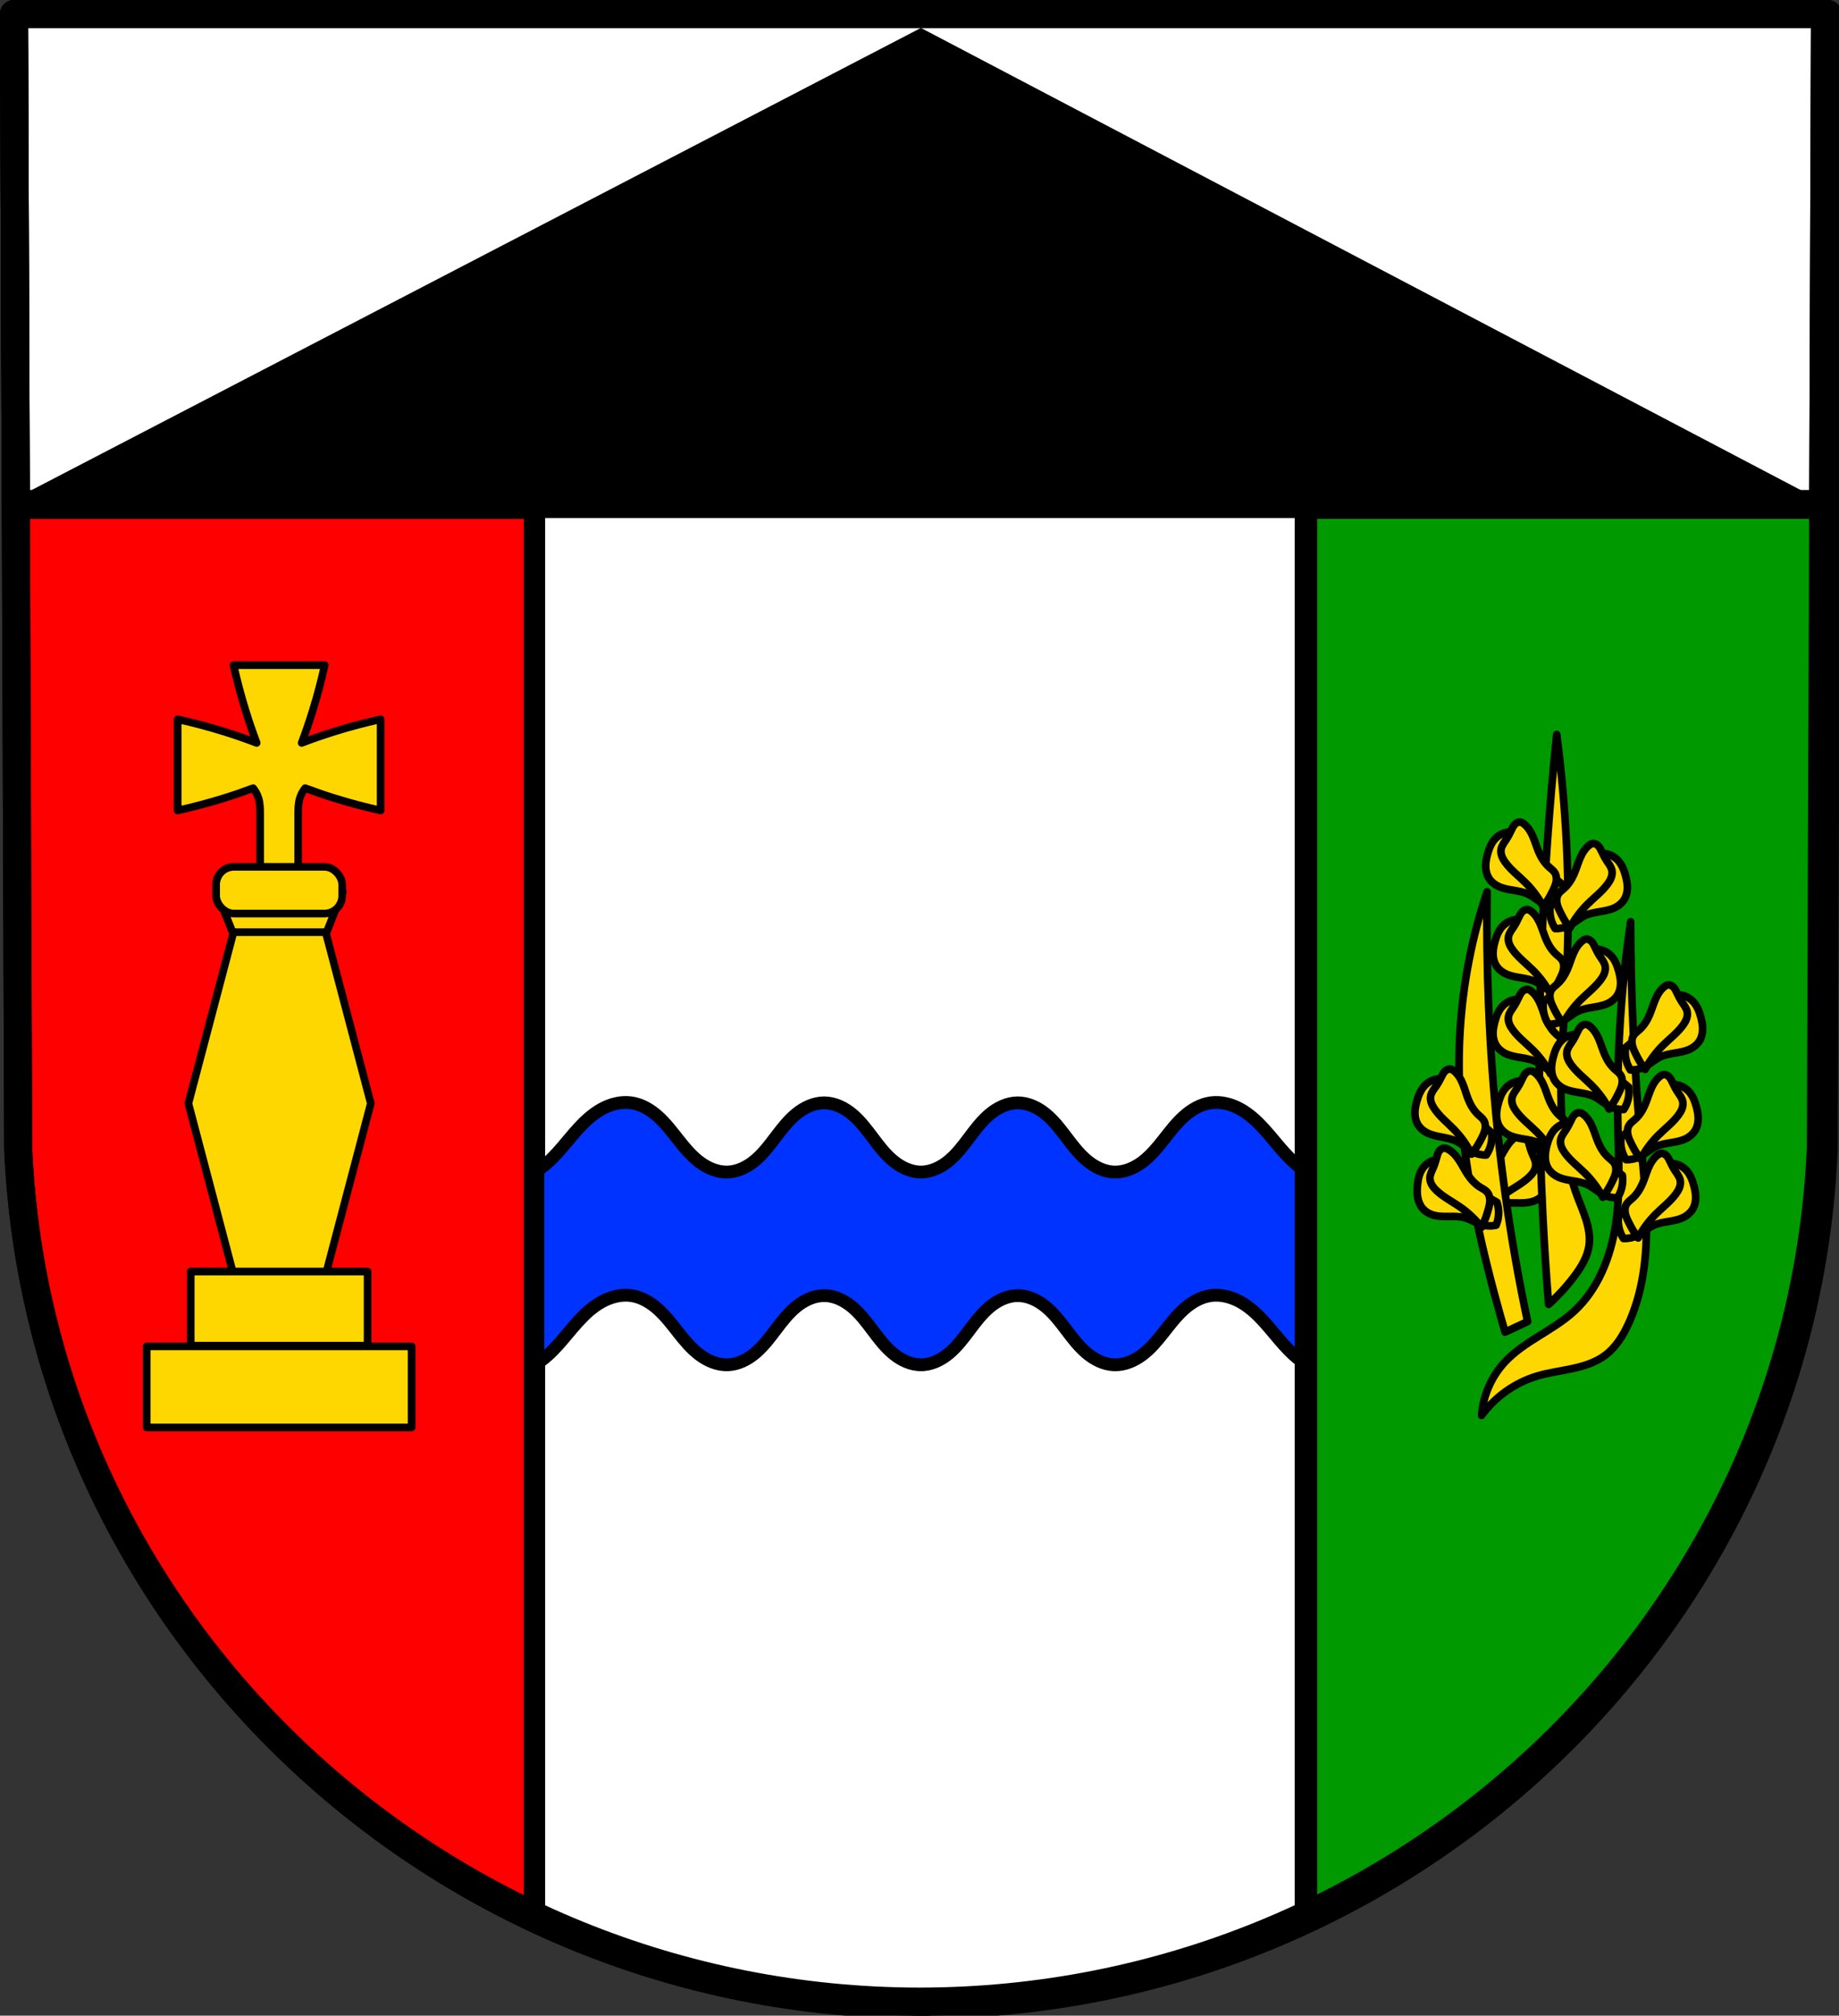 <?xml version="1.0" encoding="UTF-8" standalone="no"?>
<!-- Created with Inkscape (http://www.inkscape.org/) -->

<svg
   xmlns:dc="http://purl.org/dc/elements/1.1/"
   xmlns:cc="http://creativecommons.org/ns#"
   xmlns:rdf="http://www.w3.org/1999/02/22-rdf-syntax-ns#"
   xmlns:svg="http://www.w3.org/2000/svg"
   xmlns="http://www.w3.org/2000/svg"
   xmlns:sodipodi="http://sodipodi.sourceforge.net/DTD/sodipodi-0.dtd"
   xmlns:inkscape="http://www.inkscape.org/namespaces/inkscape"
   width="190.934mm"
   height="209.15mm"
   viewBox="0 0 190.934 209.15"
   version="1.1"
   id="svg5534"
   inkscape:version="0.92.4 (5da689c313, 2019-01-14)"
   sodipodi:docname="DEU Heilbach COA.svg">
  <rect x="0" y="0" width="190.934" height="209.15" fill="#333333" stroke="none"/>
  <defs
     id="defs5528">
    <inkscape:path-effect
       effect="spiro"
       id="path-effect7380"
       is_visible="true" />
    <inkscape:path-effect
       effect="spiro"
       id="path-effect7376"
       is_visible="true" />
    <inkscape:path-effect
       effect="spiro"
       id="path-effect7327"
       is_visible="true" />
    <inkscape:path-effect
       effect="spiro"
       id="path-effect7322"
       is_visible="true" />
    <inkscape:path-effect
       effect="spiro"
       id="path-effect7318"
       is_visible="true" />
    <inkscape:path-effect
       effect="spiro"
       id="path-effect6899"
       is_visible="true" />
    <inkscape:path-effect
       effect="spiro"
       id="path-effect6853"
       is_visible="true" />
    <inkscape:path-effect
       effect="spiro"
       id="path-effect6691"
       is_visible="true" />
    <inkscape:path-effect
       effect="spiro"
       id="path-effect6853-3"
       is_visible="true" />
    <inkscape:path-effect
       effect="spiro"
       id="path-effect6899-8"
       is_visible="true" />
    <inkscape:path-effect
       effect="spiro"
       id="path-effect7376-5"
       is_visible="true" />
    <inkscape:path-effect
       effect="spiro"
       id="path-effect7380-5"
       is_visible="true" />
    <inkscape:path-effect
       effect="spiro"
       id="path-effect7376-4"
       is_visible="true" />
    <inkscape:path-effect
       effect="spiro"
       id="path-effect7380-2"
       is_visible="true" />
    <inkscape:path-effect
       effect="spiro"
       id="path-effect7376-57"
       is_visible="true" />
    <inkscape:path-effect
       effect="spiro"
       id="path-effect7380-4"
       is_visible="true" />
    <inkscape:path-effect
       effect="spiro"
       id="path-effect7376-5-9"
       is_visible="true" />
    <inkscape:path-effect
       effect="spiro"
       id="path-effect7380-5-3"
       is_visible="true" />
    <inkscape:path-effect
       effect="spiro"
       id="path-effect7376-9"
       is_visible="true" />
    <inkscape:path-effect
       effect="spiro"
       id="path-effect7380-8"
       is_visible="true" />
    <inkscape:path-effect
       effect="spiro"
       id="path-effect7376-4-6"
       is_visible="true" />
    <inkscape:path-effect
       effect="spiro"
       id="path-effect7380-2-3"
       is_visible="true" />
    <inkscape:path-effect
       effect="spiro"
       id="path-effect7376-57-3"
       is_visible="true" />
    <inkscape:path-effect
       effect="spiro"
       id="path-effect7380-4-9"
       is_visible="true" />
    <inkscape:path-effect
       effect="spiro"
       id="path-effect7376-57-5"
       is_visible="true" />
    <inkscape:path-effect
       effect="spiro"
       id="path-effect7380-4-1"
       is_visible="true" />
    <inkscape:path-effect
       effect="spiro"
       id="path-effect7376-57-6"
       is_visible="true" />
    <inkscape:path-effect
       effect="spiro"
       id="path-effect7380-4-2"
       is_visible="true" />
    <inkscape:path-effect
       effect="spiro"
       id="path-effect7376-57-7"
       is_visible="true" />
    <inkscape:path-effect
       effect="spiro"
       id="path-effect7380-4-3"
       is_visible="true" />
    <inkscape:path-effect
       effect="spiro"
       id="path-effect7376-57-2"
       is_visible="true" />
    <inkscape:path-effect
       effect="spiro"
       id="path-effect7380-4-8"
       is_visible="true" />
    <inkscape:path-effect
       effect="spiro"
       id="path-effect7376-57-3-2"
       is_visible="true" />
    <inkscape:path-effect
       effect="spiro"
       id="path-effect7380-4-9-2"
       is_visible="true" />
    <inkscape:path-effect
       effect="spiro"
       id="path-effect7376-57-5-8"
       is_visible="true" />
    <inkscape:path-effect
       effect="spiro"
       id="path-effect7380-4-1-8"
       is_visible="true" />
    <inkscape:path-effect
       effect="spiro"
       id="path-effect7376-57-6-2"
       is_visible="true" />
    <inkscape:path-effect
       effect="spiro"
       id="path-effect7380-4-2-7"
       is_visible="true" />
    <inkscape:path-effect
       effect="spiro"
       id="path-effect7376-57-7-4"
       is_visible="true" />
    <inkscape:path-effect
       effect="spiro"
       id="path-effect7380-4-3-2"
       is_visible="true" />
    <inkscape:path-effect
       effect="spiro"
       id="path-effect7376-57-7-2"
       is_visible="true" />
    <inkscape:path-effect
       effect="spiro"
       id="path-effect7380-4-3-0"
       is_visible="true" />
    <inkscape:path-effect
       effect="spiro"
       id="path-effect7376-57-7-6"
       is_visible="true" />
    <inkscape:path-effect
       effect="spiro"
       id="path-effect7380-4-3-3"
       is_visible="true" />
    <inkscape:path-effect
       effect="spiro"
       id="path-effect7376-57-7-4-1"
       is_visible="true" />
    <inkscape:path-effect
       effect="spiro"
       id="path-effect7380-4-3-2-7"
       is_visible="true" />
    <inkscape:path-effect
       effect="spiro"
       id="path-effect7376-57-7-2-7"
       is_visible="true" />
    <inkscape:path-effect
       effect="spiro"
       id="path-effect7380-4-3-0-2"
       is_visible="true" />
    <inkscape:path-effect
       effect="spiro"
       id="path-effect7376-57-7-2-1"
       is_visible="true" />
    <inkscape:path-effect
       effect="spiro"
       id="path-effect7380-4-3-0-4"
       is_visible="true" />
    <inkscape:path-effect
       effect="spiro"
       id="path-effect7376-57-7-2-72"
       is_visible="true" />
    <inkscape:path-effect
       effect="spiro"
       id="path-effect7380-4-3-0-7"
       is_visible="true" />
    <inkscape:path-effect
       effect="spiro"
       id="path-effect7376-57-7-2-72-1"
       is_visible="true" />
    <inkscape:path-effect
       effect="spiro"
       id="path-effect7380-4-3-0-7-8"
       is_visible="true" />
  </defs>
  <sodipodi:namedview
     id="base"
     pagecolor="#ffffff"
     bordercolor="#666666"
     borderopacity="1.0"
     inkscape:pageopacity="0.0"
     inkscape:pageshadow="2"
     inkscape:zoom="0.69324396"
     inkscape:cx="360.8203"
     inkscape:cy="395.24324"
     inkscape:document-units="mm"
     inkscape:current-layer="layer1"
     showgrid="false"
     inkscape:window-width="1366"
     inkscape:window-height="745"
     inkscape:window-x="-8"
     inkscape:window-y="-8"
     inkscape:window-maximized="1"
     fit-margin-top="0"
     fit-margin-left="0"
     fit-margin-right="0"
     fit-margin-bottom="0"
     inkscape:snap-midpoints="true"
     inkscape:snap-smooth-nodes="true"
     inkscape:snap-nodes="false" />
  <g
     inkscape:label="Ebene 1"
     inkscape:groupmode="layer"
     id="layer1"
     transform="translate(-5.067,-2.123)">
    <path
       style="fill:#ffffff;fill-rule:evenodd;stroke:none;stroke-width:2.91;stroke-linecap:round;stroke-linejoin:round;stroke-miterlimit:4;stroke-dasharray:none;stroke-opacity:1"
       inkscape:connector-curvature="0"
       d="M 194.545,3.579 194.116,121.159 c -2.093,49.459 -43.44,88.631 -93.582,88.658 C 50.437,209.757 9.074,170.572 6.952,121.159 L 6.522,3.579 H 100.531 Z"
       id="path10563-0-6-3-2"
       sodipodi:nodetypes="ccccccc" />
    <path
       style="fill:#009900;fill-opacity:1;stroke:#000000;stroke-width:11;stroke-linecap:round;stroke-linejoin:round;stroke-miterlimit:4;stroke-dasharray:none;stroke-opacity:1"
       d="M 360.811 5.5 L 360.811 784.986 C 360.814 784.986 360.817 784.986 360.82 784.986 C 550.334 784.882 706.606 636.834 714.516 449.9 L 716.141 5.5 L 360.811 5.5 z "
       transform="matrix(0.265,0,0,0.265,5.067,2.123)"
       id="rect6303-5" />
    <path
       style="fill:#ff0000;fill-opacity:1;stroke:#000000;stroke-width:11;stroke-linecap:round;stroke-linejoin:round;stroke-miterlimit:4;stroke-dasharray:none;stroke-opacity:1"
       d="M 5.5 5.5 L 7.125 449.9 C 15.146 636.652 171.471 784.752 360.811 784.986 L 360.811 5.5 L 5.5 5.5 z "
       transform="matrix(0.265,0,0,0.265,5.067,2.123)"
       id="rect6303" />
    <path
       style="fill:#ffffff;fill-opacity:1;stroke:#000000;stroke-width:11;stroke-linecap:round;stroke-linejoin:round;stroke-miterlimit:4;stroke-dasharray:none;stroke-opacity:1"
       d="M 5.5 5.5 L 6.203 197.664 L 715.438 197.664 L 716.141 5.5 L 360.811 5.5 L 5.5 5.5 z "
       transform="matrix(0.265,0,0,0.265,5.067,2.123)"
       id="rect6343" />
    <path
       style="fill:#ffffff;fill-opacity:1;stroke:#000000;stroke-width:8;stroke-linecap:round;stroke-linejoin:round;stroke-miterlimit:4;stroke-dasharray:none;stroke-opacity:1"
       d="M 209.582 123.387 L 209.582 751.236 C 255.531 772.817 306.829 784.921 360.82 784.986 C 414.823 784.957 466.118 772.899 512.059 751.367 L 512.059 123.387 L 209.582 123.387 z "
       transform="matrix(0.265,0,0,0.265,5.067,2.123)"
       id="rect6370" />
    <path
       style="fill:#000000;stroke:#000000;stroke-width:1;stroke-linecap:round;stroke-linejoin:round;stroke-miterlimit:4;stroke-dasharray:none;stroke-opacity:1"
       d="M 360.811,11.5 6.203,195.664 l 354.607,3.518 354.607,-1.518 z"
       transform="matrix(0.265,0,0,0.265,5.067,2.123)"
       id="path6352"
       inkscape:connector-curvature="0"
       sodipodi:nodetypes="ccccc" />
    <path
       inkscape:connector-curvature="0"
       style="fill:none;fill-opacity:1;stroke:#000000;stroke-width:2.91;stroke-linecap:round;stroke-linejoin:round;stroke-miterlimit:4;stroke-dasharray:none;stroke-opacity:1"
       d="m 6.522,3.579 0.186,50.843 H 194.36 L 194.546,3.579 h -94.014 z"
       id="rect6343-1" />
    <path
       style="fill:#0033ff;fill-opacity:1;stroke:#000000;stroke-width:5;stroke-linecap:butt;stroke-linejoin:round;stroke-miterlimit:4;stroke-dasharray:none;stroke-opacity:1"
       d="M 245.854 431.688 C 242.354 431.535 238.828 432.566 235.746 434.266 C 232.224 436.208 229.225 438.98 226.514 441.951 C 221.105 447.876 216.51 454.848 209.582 458.887 L 209.582 534.367 C 216.51 530.328 221.105 523.355 226.514 517.43 C 229.225 514.459 232.224 511.688 235.746 509.746 C 239.268 507.804 243.368 506.733 247.35 507.307 C 251.318 507.878 254.917 510.035 257.891 512.725 C 260.864 515.414 263.297 518.636 265.781 521.783 C 268.265 524.93 270.852 528.053 274.055 530.465 C 277.257 532.877 281.167 534.548 285.174 534.402 C 289.194 534.256 292.976 532.299 296.037 529.688 C 299.098 527.076 301.537 523.827 303.967 520.621 C 306.397 517.415 308.876 514.191 311.994 511.648 C 315.112 509.106 318.973 507.272 322.996 507.307 C 327.024 507.341 330.857 509.242 333.941 511.832 C 337.026 514.422 339.469 517.677 341.887 520.898 C 344.304 524.12 346.756 527.369 349.852 529.945 C 352.947 532.522 356.793 534.402 360.82 534.402 C 364.848 534.402 368.693 532.522 371.789 529.945 C 374.885 527.369 377.336 524.12 379.754 520.898 C 382.172 517.677 384.615 514.422 387.699 511.832 C 390.784 509.242 394.617 507.341 398.645 507.307 C 402.668 507.272 406.528 509.106 409.646 511.648 C 412.765 514.191 415.244 517.415 417.674 520.621 C 420.104 523.827 422.543 527.076 425.604 529.688 C 428.664 532.299 432.446 534.256 436.467 534.402 C 440.474 534.548 444.383 532.877 447.586 530.465 C 450.789 528.053 453.375 524.93 455.859 521.783 C 458.343 518.636 460.776 515.414 463.75 512.725 C 466.724 510.035 470.323 507.878 474.291 507.307 C 478.272 506.733 482.372 507.804 485.895 509.746 C 489.417 511.688 492.415 514.459 495.127 517.43 C 500.535 523.355 505.131 530.328 512.059 534.367 L 512.059 458.887 C 505.131 454.848 500.535 447.876 495.127 441.951 C 492.415 438.98 489.417 436.208 485.895 434.266 C 482.372 432.324 478.272 431.253 474.291 431.826 C 470.323 432.398 466.724 434.555 463.75 437.244 C 460.776 439.933 458.343 443.155 455.859 446.303 C 453.375 449.45 450.789 452.574 447.586 454.986 C 444.383 457.398 440.474 459.067 436.467 458.922 C 432.446 458.776 428.664 456.818 425.604 454.207 C 422.543 451.596 420.104 448.347 417.674 445.141 C 415.244 441.934 412.765 438.71 409.646 436.168 C 406.528 433.626 402.668 431.792 398.645 431.826 C 394.617 431.86 390.784 433.764 387.699 436.354 C 384.615 438.943 382.172 442.197 379.754 445.418 C 377.336 448.639 374.885 451.89 371.789 454.467 C 368.693 457.043 364.848 458.922 360.82 458.922 C 356.793 458.922 352.947 457.043 349.852 454.467 C 346.756 451.89 344.304 448.639 341.887 445.418 C 339.469 442.197 337.026 438.943 333.941 436.354 C 330.857 433.764 327.024 431.86 322.996 431.826 C 318.973 431.792 315.112 433.626 311.994 436.168 C 308.876 438.71 306.397 441.934 303.967 445.141 C 301.537 448.347 299.098 451.596 296.037 454.207 C 292.976 456.818 289.194 458.776 285.174 458.922 C 281.167 459.067 277.257 457.398 274.055 454.986 C 270.852 452.574 268.265 449.45 265.781 446.303 C 263.297 443.155 260.864 439.933 257.891 437.244 C 254.917 434.555 251.318 432.398 247.35 431.826 C 246.852 431.754 246.353 431.709 245.854 431.688 z "
       transform="matrix(0.265,0,0,0.265,5.067,2.123)"
       id="path6689" />
    <path
       inkscape:connector-curvature="0"
       style="fill:none;fill-opacity:1;stroke:#000000;stroke-width:2.117;stroke-linecap:round;stroke-linejoin:round;stroke-miterlimit:4;stroke-dasharray:none;stroke-opacity:1"
       d="M 60.519,34.769 V 200.888 c 12.157,5.71 25.73,8.912 40.015,8.93 14.288,-0.008 27.86,-3.198 40.015,-8.895 V 34.769 Z"
       id="rect6370-9" />
    <path
       style="fill:none;fill-rule:evenodd;stroke:#000000;stroke-width:2.91;stroke-linecap:round;stroke-linejoin:round;stroke-miterlimit:4;stroke-dasharray:none;stroke-opacity:1"
       inkscape:connector-curvature="0"
       d="M 194.545,3.579 194.116,121.159 c -2.093,49.459 -43.44,88.631 -93.582,88.658 C 50.437,209.757 9.074,170.572 6.952,121.159 L 6.522,3.579 H 100.531 Z"
       id="path10563-0-6-3"
       sodipodi:nodetypes="ccccccc" />
    <g
       transform="matrix(-1,0,0,1,115.477,-1.402)"
       id="g7384-5-7">
      <path
         sodipodi:nodetypes="cacaaaaaaaaaacc"
         inkscape:original-d="m -42.08027,126.875 c 0,0 0.17286,0.62862 0.17286,0.95072 0,0.48315 -0.259289,1.42607 -0.259289,1.42607 0,0 -0.989776,0.0575 -1.469292,-0.0432 -0.63875,-0.13414 -1.179926,-0.58409 -1.81501,-0.73464 -1.040619,-0.24668 -2.184788,0.0833 -3.197876,-0.25929 -0.454215,-0.15361 -0.938456,-0.38268 -1.210006,-0.77786 -0.441586,-0.64263 -0.50275,-1.51112 -0.475361,-2.29037 0.0205,-0.58335 0.107237,-1.23238 0.475361,-1.68537 0.471351,-0.58001 1.240964,-1.01026 1.987868,-1.03715 0.47067,-0.017 0.920645,0.27789 1.296437,0.56179 0.653423,0.49364 0.961519,1.33791 1.555721,1.90144 0.583254,0.55314 1.269468,0.98987 1.944653,1.42608 0.319662,0.20652 0.993934,0.56179 0.993934,0.56179 z"
         inkscape:path-effect="#path-effect7376-4-6"
         inkscape:connector-curvature="0"
         id="path7374-6-3"
         d="m -42.08,126.875 c 0.103,0.306 0.161,0.628 0.173,0.951 0.018,0.487 -0.071,0.977 -0.259,1.426 -0.483,0.108 -0.993,0.093 -1.469,-0.043 -0.628,-0.18 -1.185,-0.563 -1.815,-0.735 -0.518,-0.141 -1.063,-0.134 -1.599,-0.127 -0.537,0.007 -1.082,0.012 -1.599,-0.132 -0.47,-0.131 -0.911,-0.393 -1.21,-0.778 -0.245,-0.315 -0.388,-0.702 -0.453,-1.096 -0.065,-0.394 -0.057,-0.797 -0.022,-1.195 0.051,-0.587 0.164,-1.185 0.475,-1.685 0.208,-0.334 0.502,-0.614 0.849,-0.799 0.347,-0.184 0.747,-0.271 1.139,-0.238 0.477,0.04 0.929,0.255 1.296,0.562 0.63,0.527 1.003,1.295 1.556,1.901 0.543,0.597 1.246,1.023 1.945,1.426 0.33,0.19 0.661,0.378 0.994,0.562 z"
         style="fill:#ffd700;fill-opacity:1;stroke:#000000;stroke-width:0.794;stroke-linecap:round;stroke-linejoin:round;stroke-miterlimit:4;stroke-dasharray:none;stroke-opacity:1" />
      <path
         sodipodi:nodetypes="caaaaaaaaaaaac"
         inkscape:original-d="m -43.679206,129.46787 c 0,0 -1.448172,-1.46874 -2.247156,-2.11751 -0.763121,-0.61965 -1.767243,-0.95037 -2.420011,-1.68537 -0.325224,-0.36619 -0.647351,-0.80865 -0.691433,-1.29643 -0.03403,-0.37658 0.22831,-0.72095 0.345716,-1.08037 0.113154,-0.3464 0.173281,-0.71611 0.345715,-1.03715 0.199072,-0.37063 0.376904,-0.86653 0.777861,-0.99393 0.14333,-0.0455 0.308268,0.0444 0.432146,0.12964 0.913711,0.62897 1.298862,1.80283 2.031082,2.63609 0.403413,0.45908 0.826594,0.9056 1.296437,1.29643 0.215026,0.17886 0.552681,0.23252 0.691431,0.47537 0.308021,0.53912 0.202809,1.24163 0.129643,1.85822 -0.03382,0.28502 -0.158716,0.55226 -0.259287,0.82108 -0.126591,0.33837 -0.432144,0.99393 -0.432144,0.99393 z"
         inkscape:path-effect="#path-effect7380-2-3"
         inkscape:connector-curvature="0"
         id="path7378-9-7"
         d="m -43.679,129.468 c -0.637,-0.813 -1.398,-1.53 -2.247,-2.118 -0.81,-0.56 -1.705,-1.009 -2.42,-1.685 -0.183,-0.173 -0.354,-0.362 -0.482,-0.579 -0.128,-0.217 -0.211,-0.465 -0.209,-0.717 0.002,-0.19 0.051,-0.378 0.119,-0.556 0.067,-0.178 0.152,-0.349 0.227,-0.524 0.144,-0.335 0.251,-0.685 0.346,-1.037 0.059,-0.219 0.114,-0.443 0.234,-0.635 0.06,-0.096 0.136,-0.183 0.228,-0.248 0.093,-0.065 0.203,-0.107 0.316,-0.111 0.152,-0.006 0.299,0.056 0.432,0.13 0.491,0.272 0.863,0.719 1.167,1.191 0.304,0.472 0.551,0.979 0.864,1.445 0.343,0.511 0.771,0.976 1.296,1.296 0.24,0.146 0.504,0.266 0.691,0.475 0.217,0.242 0.305,0.578 0.303,0.903 -0.002,0.325 -0.085,0.643 -0.174,0.956 -0.079,0.276 -0.162,0.551 -0.259,0.821 -0.123,0.34 -0.267,0.672 -0.432,0.994 z"
         style="fill:#ffd700;fill-opacity:1;stroke:#000000;stroke-width:0.794;stroke-linecap:round;stroke-linejoin:round;stroke-miterlimit:4;stroke-dasharray:none;stroke-opacity:1" />
    </g>
    <g
       transform="translate(202.567,4.77e-6)"
       id="g6997-7"
       style="fill:#ffd700;fill-opacity:1">
      <path
         inkscape:connector-curvature="0"
         id="path6851-1"
         d="m -173.248,71.141 c 0.36,1.622 0.784,3.222 1.272,4.794 0.344,1.108 0.72,2.201 1.126,3.277 -1.119,-0.426 -2.255,-0.823 -3.409,-1.181 -1.571,-0.488 -3.172,-0.912 -4.794,-1.272 v 4.731 4.731 c 1.622,-0.36 3.222,-0.784 4.794,-1.272 1.029,-0.319 2.042,-0.671 3.043,-1.046 0.247,0.31 0.438,0.663 0.554,1.042 0.156,0.511 0.172,1.054 0.172,1.588 V 94.642 h 1.974 1.974 v -8.11 c 0,-0.534 0.016,-1.077 0.172,-1.588 0.116,-0.379 0.306,-0.732 0.553,-1.042 1.001,0.375 2.014,0.727 3.043,1.046 1.571,0.488 3.172,0.913 4.793,1.272 V 81.49 76.759 c -1.622,0.36 -3.222,0.784 -4.793,1.272 -1.154,0.358 -2.289,0.755 -3.408,1.181 0.406,-1.076 0.782,-2.169 1.126,-3.277 0.488,-1.571 0.912,-3.172 1.272,-4.794 h -4.731 z"
         style="fill:#ffd700;fill-opacity:1;stroke:#000000;stroke-width:0.794;stroke-linecap:round;stroke-linejoin:round;stroke-miterlimit:4;stroke-dasharray:none;stroke-opacity:1" />
      <path
         style="fill:#ffd700;fill-opacity:1;stroke:#000000;stroke-width:3;stroke-linecap:round;stroke-linejoin:round;stroke-miterlimit:4;stroke-dasharray:none;stroke-opacity:1"
         d="M 609.9 287.609 C 607.047 315.298 605.083 343.077 604.016 370.893 C 602.673 405.882 602.747 440.931 604.469 475.904 C 605.041 487.533 605.796 499.153 606.732 510.758 C 610.381 507.458 613.719 503.816 616.689 499.895 C 619.45 496.25 621.954 492.204 622.574 487.674 C 623.021 484.409 622.457 481.078 621.502 477.924 C 620.547 474.77 619.206 471.748 618.049 468.662 C 608.366 442.844 611.946 414.265 613.521 386.736 C 615.414 353.678 614.2 320.442 609.9 287.609 z M 84.811 349.111 L 91.332 365.572 L 73.807 432.066 L 91.332 498.561 L 109.543 498.561 L 127.754 498.561 L 145.279 432.066 L 127.754 365.572 L 134.275 349.111 L 109.543 349.547 L 84.811 349.111 z M 582.621 349.203 C 576.696 366.868 573.125 385.321 572.031 403.922 C 569.99 438.631 576.552 473.308 585.564 506.889 C 586.884 511.806 588.256 516.71 589.682 521.598 L 598.508 517.479 C 596.795 509.466 595.226 501.424 593.801 493.355 C 587.966 460.314 584.559 426.858 583.211 393.332 C 582.62 378.631 582.422 363.914 582.621 349.203 z M 638.869 360.936 C 635.005 387.595 633.338 414.572 633.891 441.504 C 634.152 454.248 634.905 467.08 632.963 479.678 C 631.021 492.275 626.086 504.862 616.689 513.475 C 608.393 521.079 597.179 525.13 589.533 533.389 C 584.293 539.049 581.046 546.519 580.48 554.211 C 585.803 546.913 593.555 541.42 602.205 538.82 C 606.698 537.47 611.38 536.887 615.967 535.904 C 620.554 534.921 625.157 533.485 628.912 530.674 C 633.013 527.604 635.819 523.105 637.965 518.453 C 642.935 507.675 644.801 495.682 645.059 483.816 C 645.316 471.95 644.022 460.115 642.943 448.295 C 640.293 419.255 638.933 390.096 638.869 360.936 z "
         transform="matrix(0.265,0,0,0.265,-197.5,2.123)"
         id="path6923-9" />
      <rect
         ry="1.845"
         y="92.068"
         x="-175.061"
         height="4.849"
         width="13.088"
         id="rect6921-3"
         style="fill:#ffd700;fill-opacity:1;stroke:#000000;stroke-width:0.794;stroke-linecap:round;stroke-linejoin:round;stroke-miterlimit:4;stroke-dasharray:none;stroke-opacity:1" />
      <rect
         y="134.062"
         x="-177.699"
         height="7.69"
         width="18.365"
         id="rect6975-9"
         style="fill:#ffd700;fill-opacity:1;stroke:#000000;stroke-width:0.794;stroke-linecap:round;stroke-linejoin:round;stroke-miterlimit:4;stroke-dasharray:none;stroke-opacity:1" />
      <rect
         y="141.827"
         x="-182.27"
         height="8.414"
         width="27.507"
         id="rect6975-3-9"
         style="fill:#ffd700;fill-opacity:1;stroke:#000000;stroke-width:0.794;stroke-linecap:round;stroke-linejoin:round;stroke-miterlimit:4;stroke-dasharray:none;stroke-opacity:1" />
    </g>
    <path
       style="fill:none;stroke:#000000;stroke-width:0.794;stroke-linecap:butt;stroke-linejoin:miter;stroke-opacity:1;stroke-miterlimit:4;stroke-dasharray:none"
       d="m 29.232,98.848 h 9.637"
       id="path7314"
       inkscape:connector-curvature="0" />
    <g
       transform="translate(202.567,4.77e-6)"
       id="g7384-4">
      <path
         sodipodi:nodetypes="cacaaaaaaaaaacc"
         inkscape:original-d="m -42.08027,126.875 c 0,0 0.17286,0.62862 0.17286,0.95072 0,0.48315 -0.259289,1.42607 -0.259289,1.42607 0,0 -0.989776,0.0575 -1.469292,-0.0432 -0.63875,-0.13414 -1.179926,-0.58409 -1.81501,-0.73464 -1.040619,-0.24668 -2.184788,0.0833 -3.197876,-0.25929 -0.454215,-0.15361 -0.938456,-0.38268 -1.210006,-0.77786 -0.441586,-0.64263 -0.50275,-1.51112 -0.475361,-2.29037 0.0205,-0.58335 0.107237,-1.23238 0.475361,-1.68537 0.471351,-0.58001 1.240964,-1.01026 1.987868,-1.03715 0.47067,-0.017 0.920645,0.27789 1.296437,0.56179 0.653423,0.49364 0.961519,1.33791 1.555721,1.90144 0.583254,0.55314 1.269468,0.98987 1.944653,1.42608 0.319662,0.20652 0.993934,0.56179 0.993934,0.56179 z"
         inkscape:path-effect="#path-effect7376-9"
         inkscape:connector-curvature="0"
         id="path7374-7"
         d="m -42.08,126.875 c 0.103,0.306 0.161,0.628 0.173,0.951 0.018,0.487 -0.071,0.977 -0.259,1.426 -0.483,0.108 -0.993,0.093 -1.469,-0.043 -0.628,-0.18 -1.185,-0.563 -1.815,-0.735 -0.518,-0.141 -1.063,-0.134 -1.599,-0.127 -0.537,0.007 -1.082,0.012 -1.599,-0.132 -0.47,-0.131 -0.911,-0.393 -1.21,-0.778 -0.245,-0.315 -0.388,-0.702 -0.453,-1.096 -0.065,-0.394 -0.057,-0.797 -0.022,-1.195 0.051,-0.587 0.164,-1.185 0.475,-1.685 0.208,-0.334 0.502,-0.614 0.849,-0.799 0.347,-0.184 0.747,-0.271 1.139,-0.238 0.477,0.04 0.929,0.255 1.296,0.562 0.63,0.527 1.003,1.295 1.556,1.901 0.543,0.597 1.246,1.023 1.945,1.426 0.33,0.19 0.661,0.378 0.994,0.562 z"
         style="fill:#ffd700;fill-opacity:1;stroke:#000000;stroke-width:0.794;stroke-linecap:round;stroke-linejoin:round;stroke-miterlimit:4;stroke-dasharray:none;stroke-opacity:1" />
      <path
         sodipodi:nodetypes="caaaaaaaaaaaac"
         inkscape:original-d="m -43.679206,129.46787 c 0,0 -1.448172,-1.46874 -2.247156,-2.11751 -0.763121,-0.61965 -1.767243,-0.95037 -2.420011,-1.68537 -0.325224,-0.36619 -0.647351,-0.80865 -0.691433,-1.29643 -0.03403,-0.37658 0.22831,-0.72095 0.345716,-1.08037 0.113154,-0.3464 0.173281,-0.71611 0.345715,-1.03715 0.199072,-0.37063 0.376904,-0.86653 0.777861,-0.99393 0.14333,-0.0455 0.308268,0.0444 0.432146,0.12964 0.913711,0.62897 1.298862,1.80283 2.031082,2.63609 0.403413,0.45908 0.826594,0.9056 1.296437,1.29643 0.215026,0.17886 0.552681,0.23252 0.691431,0.47537 0.308021,0.53912 0.202809,1.24163 0.129643,1.85822 -0.03382,0.28502 -0.158716,0.55226 -0.259287,0.82108 -0.126591,0.33837 -0.432144,0.99393 -0.432144,0.99393 z"
         inkscape:path-effect="#path-effect7380-8"
         inkscape:connector-curvature="0"
         id="path7378-6"
         d="m -43.679,129.468 c -0.637,-0.813 -1.398,-1.53 -2.247,-2.118 -0.81,-0.56 -1.705,-1.009 -2.42,-1.685 -0.183,-0.173 -0.354,-0.362 -0.482,-0.579 -0.128,-0.217 -0.211,-0.465 -0.209,-0.717 0.002,-0.19 0.051,-0.378 0.119,-0.556 0.067,-0.178 0.152,-0.349 0.227,-0.524 0.144,-0.335 0.251,-0.685 0.346,-1.037 0.059,-0.219 0.114,-0.443 0.234,-0.635 0.06,-0.096 0.136,-0.183 0.228,-0.248 0.093,-0.065 0.203,-0.107 0.316,-0.111 0.152,-0.006 0.299,0.056 0.432,0.13 0.491,0.272 0.863,0.719 1.167,1.191 0.304,0.472 0.551,0.979 0.864,1.445 0.343,0.511 0.771,0.976 1.296,1.296 0.24,0.146 0.504,0.266 0.691,0.475 0.217,0.242 0.305,0.578 0.303,0.903 -0.002,0.325 -0.085,0.643 -0.174,0.956 -0.079,0.276 -0.162,0.551 -0.259,0.821 -0.123,0.34 -0.267,0.672 -0.432,0.994 z"
         style="fill:#ffd700;fill-opacity:1;stroke:#000000;stroke-width:0.794;stroke-linecap:round;stroke-linejoin:round;stroke-miterlimit:4;stroke-dasharray:none;stroke-opacity:1" />
    </g>
    <g
       transform="rotate(11.479,94.822,1128.204)"
       id="g7384-3-8"
       inkscape:transform-center-x="-4.5620001"
       inkscape:transform-center-y="-1.2965909">
      <path
         sodipodi:nodetypes="cacaaaaaaaaaacc"
         inkscape:original-d="m -42.08027,126.875 c 0,0 0.17286,0.62862 0.17286,0.95072 0,0.48315 -0.259289,1.42607 -0.259289,1.42607 0,0 -0.989776,0.0575 -1.469292,-0.0432 -0.63875,-0.13414 -1.179926,-0.58409 -1.81501,-0.73464 -1.040619,-0.24668 -2.184788,0.0833 -3.197876,-0.25929 -0.454215,-0.15361 -0.938456,-0.38268 -1.210006,-0.77786 -0.441586,-0.64263 -0.50275,-1.51112 -0.475361,-2.29037 0.0205,-0.58335 0.107237,-1.23238 0.475361,-1.68537 0.471351,-0.58001 1.240964,-1.01026 1.987868,-1.03715 0.47067,-0.017 0.920645,0.27789 1.296437,0.56179 0.653423,0.49364 0.961519,1.33791 1.555721,1.90144 0.583254,0.55314 1.269468,0.98987 1.944653,1.42608 0.319662,0.20652 0.993934,0.56179 0.993934,0.56179 z"
         inkscape:path-effect="#path-effect7376-5-9"
         inkscape:connector-curvature="0"
         id="path7374-9-9"
         d="m -42.08,126.875 c 0.103,0.306 0.161,0.628 0.173,0.951 0.018,0.487 -0.071,0.977 -0.259,1.426 -0.483,0.108 -0.993,0.093 -1.469,-0.043 -0.628,-0.18 -1.185,-0.563 -1.815,-0.735 -0.518,-0.141 -1.063,-0.134 -1.599,-0.127 -0.537,0.007 -1.082,0.012 -1.599,-0.132 -0.47,-0.131 -0.911,-0.393 -1.21,-0.778 -0.245,-0.315 -0.388,-0.702 -0.453,-1.096 -0.065,-0.394 -0.057,-0.797 -0.022,-1.195 0.051,-0.587 0.164,-1.185 0.475,-1.685 0.208,-0.334 0.502,-0.614 0.849,-0.799 0.347,-0.184 0.747,-0.271 1.139,-0.238 0.477,0.04 0.929,0.255 1.296,0.562 0.63,0.527 1.003,1.295 1.556,1.901 0.543,0.597 1.246,1.023 1.945,1.426 0.33,0.19 0.661,0.378 0.994,0.562 z"
         style="fill:#ffd700;fill-opacity:1;stroke:#000000;stroke-width:0.794;stroke-linecap:round;stroke-linejoin:round;stroke-miterlimit:4;stroke-dasharray:none;stroke-opacity:1" />
      <path
         sodipodi:nodetypes="caaaaaaaaaaaac"
         inkscape:original-d="m -43.679206,129.46787 c 0,0 -1.448172,-1.46874 -2.247156,-2.11751 -0.763121,-0.61965 -1.767243,-0.95037 -2.420011,-1.68537 -0.325224,-0.36619 -0.647351,-0.80865 -0.691433,-1.29643 -0.03403,-0.37658 0.22831,-0.72095 0.345716,-1.08037 0.113154,-0.3464 0.173281,-0.71611 0.345715,-1.03715 0.199072,-0.37063 0.376904,-0.86653 0.777861,-0.99393 0.14333,-0.0455 0.308268,0.0444 0.432146,0.12964 0.913711,0.62897 1.298862,1.80283 2.031082,2.63609 0.403413,0.45908 0.826594,0.9056 1.296437,1.29643 0.215026,0.17886 0.552681,0.23252 0.691431,0.47537 0.308021,0.53912 0.202809,1.24163 0.129643,1.85822 -0.03382,0.28502 -0.158716,0.55226 -0.259287,0.82108 -0.126591,0.33837 -0.432144,0.99393 -0.432144,0.99393 z"
         inkscape:path-effect="#path-effect7380-5-3"
         inkscape:connector-curvature="0"
         id="path7378-8-5"
         d="m -43.679,129.468 c -0.637,-0.813 -1.398,-1.53 -2.247,-2.118 -0.81,-0.56 -1.705,-1.009 -2.42,-1.685 -0.183,-0.173 -0.354,-0.362 -0.482,-0.579 -0.128,-0.217 -0.211,-0.465 -0.209,-0.717 0.002,-0.19 0.051,-0.378 0.119,-0.556 0.067,-0.178 0.152,-0.349 0.227,-0.524 0.144,-0.335 0.251,-0.685 0.346,-1.037 0.059,-0.219 0.114,-0.443 0.234,-0.635 0.06,-0.096 0.136,-0.183 0.228,-0.248 0.093,-0.065 0.203,-0.107 0.316,-0.111 0.152,-0.006 0.299,0.056 0.432,0.13 0.491,0.272 0.863,0.719 1.167,1.191 0.304,0.472 0.551,0.979 0.864,1.445 0.343,0.511 0.771,0.976 1.296,1.296 0.24,0.146 0.504,0.266 0.691,0.475 0.217,0.242 0.305,0.578 0.303,0.903 -0.002,0.325 -0.085,0.643 -0.174,0.956 -0.079,0.276 -0.162,0.551 -0.259,0.821 -0.123,0.34 -0.267,0.672 -0.432,0.994 z"
         style="fill:#ffd700;fill-opacity:1;stroke:#000000;stroke-width:0.794;stroke-linecap:round;stroke-linejoin:round;stroke-miterlimit:4;stroke-dasharray:none;stroke-opacity:1" />
    </g>
    <g
       transform="translate(202.567,4.77e-6)"
       id="g7636-0">
      <g
         style="fill:#ffd700;fill-opacity:1;stroke:#000000;stroke-opacity:1"
         id="g7384-9-1"
         transform="rotate(10.185,1.883,168.007)">
        <path
           style="fill:#ffd700;fill-opacity:1;stroke:#000000;stroke-width:0.794;stroke-linecap:round;stroke-linejoin:round;stroke-miterlimit:4;stroke-dasharray:none;stroke-opacity:1"
           d="m -42.08,126.875 c 0.103,0.306 0.161,0.628 0.173,0.951 0.018,0.487 -0.071,0.977 -0.259,1.426 -0.483,0.108 -0.993,0.093 -1.469,-0.043 -0.628,-0.18 -1.185,-0.563 -1.815,-0.735 -0.518,-0.141 -1.063,-0.134 -1.599,-0.127 -0.537,0.007 -1.082,0.012 -1.599,-0.132 -0.47,-0.131 -0.911,-0.393 -1.21,-0.778 -0.245,-0.315 -0.388,-0.702 -0.453,-1.096 -0.065,-0.394 -0.057,-0.797 -0.022,-1.195 0.051,-0.587 0.164,-1.185 0.475,-1.685 0.208,-0.334 0.502,-0.614 0.849,-0.799 0.347,-0.184 0.747,-0.271 1.139,-0.238 0.477,0.04 0.929,0.255 1.296,0.562 0.63,0.527 1.003,1.295 1.556,1.901 0.543,0.597 1.246,1.023 1.945,1.426 0.33,0.19 0.661,0.378 0.994,0.562 z"
           id="path7374-5-3"
           inkscape:connector-curvature="0"
           inkscape:path-effect="#path-effect7376-57-2"
           inkscape:original-d="m -42.08027,126.875 c 0,0 0.17286,0.62862 0.17286,0.95072 0,0.48315 -0.259289,1.42607 -0.259289,1.42607 0,0 -0.989776,0.0575 -1.469292,-0.0432 -0.63875,-0.13414 -1.179926,-0.58409 -1.81501,-0.73464 -1.040619,-0.24668 -2.184788,0.0833 -3.197876,-0.25929 -0.454215,-0.15361 -0.938456,-0.38268 -1.210006,-0.77786 -0.441586,-0.64263 -0.50275,-1.51112 -0.475361,-2.29037 0.0205,-0.58335 0.107237,-1.23238 0.475361,-1.68537 0.471351,-0.58001 1.240964,-1.01026 1.987868,-1.03715 0.47067,-0.017 0.920645,0.27789 1.296437,0.56179 0.653423,0.49364 0.961519,1.33791 1.555721,1.90144 0.583254,0.55314 1.269468,0.98987 1.944653,1.42608 0.319662,0.20652 0.993934,0.56179 0.993934,0.56179 z"
           sodipodi:nodetypes="cacaaaaaaaaaacc" />
        <path
           style="fill:#ffd700;fill-opacity:1;stroke:#000000;stroke-width:0.794;stroke-linecap:round;stroke-linejoin:round;stroke-miterlimit:4;stroke-dasharray:none;stroke-opacity:1"
           d="m -43.679,129.468 c -0.637,-0.813 -1.398,-1.53 -2.247,-2.118 -0.81,-0.56 -1.705,-1.009 -2.42,-1.685 -0.183,-0.173 -0.354,-0.362 -0.482,-0.579 -0.128,-0.217 -0.211,-0.465 -0.209,-0.717 0.002,-0.19 0.051,-0.378 0.119,-0.556 0.067,-0.178 0.152,-0.349 0.227,-0.524 0.144,-0.335 0.251,-0.685 0.346,-1.037 0.059,-0.219 0.114,-0.443 0.234,-0.635 0.06,-0.096 0.136,-0.183 0.228,-0.248 0.093,-0.065 0.203,-0.107 0.316,-0.111 0.152,-0.006 0.299,0.056 0.432,0.13 0.491,0.272 0.863,0.719 1.167,1.191 0.304,0.472 0.551,0.979 0.864,1.445 0.343,0.511 0.771,0.976 1.296,1.296 0.24,0.146 0.504,0.266 0.691,0.475 0.217,0.242 0.305,0.578 0.303,0.903 -0.002,0.325 -0.085,0.643 -0.174,0.956 -0.079,0.276 -0.162,0.551 -0.259,0.821 -0.123,0.34 -0.267,0.672 -0.432,0.994 z"
           id="path7378-5-0"
           inkscape:connector-curvature="0"
           inkscape:path-effect="#path-effect7380-4-8"
           inkscape:original-d="m -43.679206,129.46787 c 0,0 -1.448172,-1.46874 -2.247156,-2.11751 -0.763121,-0.61965 -1.767243,-0.95037 -2.420011,-1.68537 -0.325224,-0.36619 -0.647351,-0.80865 -0.691433,-1.29643 -0.03403,-0.37658 0.22831,-0.72095 0.345716,-1.08037 0.113154,-0.3464 0.173281,-0.71611 0.345715,-1.03715 0.199072,-0.37063 0.376904,-0.86653 0.777861,-0.99393 0.14333,-0.0455 0.308268,0.0444 0.432146,0.12964 0.913711,0.62897 1.298862,1.80283 2.031082,2.63609 0.403413,0.45908 0.826594,0.9056 1.296437,1.29643 0.215026,0.17886 0.552681,0.23252 0.691431,0.47537 0.308021,0.53912 0.202809,1.24163 0.129643,1.85822 -0.03382,0.28502 -0.158716,0.55226 -0.259287,0.82108 -0.126591,0.33837 -0.432144,0.99393 -0.432144,0.99393 z"
           sodipodi:nodetypes="caaaaaaaaaaaac" />
      </g>
      <g
         style="fill:#ffd700;fill-opacity:1;stroke:#000000;stroke-opacity:1"
         id="g7384-9-7-4"
         transform="rotate(10.185,49.161,161.742)">
        <path
           style="fill:#ffd700;fill-opacity:1;stroke:#000000;stroke-width:0.794;stroke-linecap:round;stroke-linejoin:round;stroke-miterlimit:4;stroke-dasharray:none;stroke-opacity:1"
           d="m -42.08,126.875 c 0.103,0.306 0.161,0.628 0.173,0.951 0.018,0.487 -0.071,0.977 -0.259,1.426 -0.483,0.108 -0.993,0.093 -1.469,-0.043 -0.628,-0.18 -1.185,-0.563 -1.815,-0.735 -0.518,-0.141 -1.063,-0.134 -1.599,-0.127 -0.537,0.007 -1.082,0.012 -1.599,-0.132 -0.47,-0.131 -0.911,-0.393 -1.21,-0.778 -0.245,-0.315 -0.388,-0.702 -0.453,-1.096 -0.065,-0.394 -0.057,-0.797 -0.022,-1.195 0.051,-0.587 0.164,-1.185 0.475,-1.685 0.208,-0.334 0.502,-0.614 0.849,-0.799 0.347,-0.184 0.747,-0.271 1.139,-0.238 0.477,0.04 0.929,0.255 1.296,0.562 0.63,0.527 1.003,1.295 1.556,1.901 0.543,0.597 1.246,1.023 1.945,1.426 0.33,0.19 0.661,0.378 0.994,0.562 z"
           id="path7374-5-8-9"
           inkscape:connector-curvature="0"
           inkscape:path-effect="#path-effect7376-57-3-2"
           inkscape:original-d="m -42.08027,126.875 c 0,0 0.17286,0.62862 0.17286,0.95072 0,0.48315 -0.259289,1.42607 -0.259289,1.42607 0,0 -0.989776,0.0575 -1.469292,-0.0432 -0.63875,-0.13414 -1.179926,-0.58409 -1.81501,-0.73464 -1.040619,-0.24668 -2.184788,0.0833 -3.197876,-0.25929 -0.454215,-0.15361 -0.938456,-0.38268 -1.210006,-0.77786 -0.441586,-0.64263 -0.50275,-1.51112 -0.475361,-2.29037 0.0205,-0.58335 0.107237,-1.23238 0.475361,-1.68537 0.471351,-0.58001 1.240964,-1.01026 1.987868,-1.03715 0.47067,-0.017 0.920645,0.27789 1.296437,0.56179 0.653423,0.49364 0.961519,1.33791 1.555721,1.90144 0.583254,0.55314 1.269468,0.98987 1.944653,1.42608 0.319662,0.20652 0.993934,0.56179 0.993934,0.56179 z"
           sodipodi:nodetypes="cacaaaaaaaaaacc" />
        <path
           style="fill:#ffd700;fill-opacity:1;stroke:#000000;stroke-width:0.794;stroke-linecap:round;stroke-linejoin:round;stroke-miterlimit:4;stroke-dasharray:none;stroke-opacity:1"
           d="m -43.679,129.468 c -0.637,-0.813 -1.398,-1.53 -2.247,-2.118 -0.81,-0.56 -1.705,-1.009 -2.42,-1.685 -0.183,-0.173 -0.354,-0.362 -0.482,-0.579 -0.128,-0.217 -0.211,-0.465 -0.209,-0.717 0.002,-0.19 0.051,-0.378 0.119,-0.556 0.067,-0.178 0.152,-0.349 0.227,-0.524 0.144,-0.335 0.251,-0.685 0.346,-1.037 0.059,-0.219 0.114,-0.443 0.234,-0.635 0.06,-0.096 0.136,-0.183 0.228,-0.248 0.093,-0.065 0.203,-0.107 0.316,-0.111 0.152,-0.006 0.299,0.056 0.432,0.13 0.491,0.272 0.863,0.719 1.167,1.191 0.304,0.472 0.551,0.979 0.864,1.445 0.343,0.511 0.771,0.976 1.296,1.296 0.24,0.146 0.504,0.266 0.691,0.475 0.217,0.242 0.305,0.578 0.303,0.903 -0.002,0.325 -0.085,0.643 -0.174,0.956 -0.079,0.276 -0.162,0.551 -0.259,0.821 -0.123,0.34 -0.267,0.672 -0.432,0.994 z"
           id="path7378-5-3-8"
           inkscape:connector-curvature="0"
           inkscape:path-effect="#path-effect7380-4-9-2"
           inkscape:original-d="m -43.679206,129.46787 c 0,0 -1.448172,-1.46874 -2.247156,-2.11751 -0.763121,-0.61965 -1.767243,-0.95037 -2.420011,-1.68537 -0.325224,-0.36619 -0.647351,-0.80865 -0.691433,-1.29643 -0.03403,-0.37658 0.22831,-0.72095 0.345716,-1.08037 0.113154,-0.3464 0.173281,-0.71611 0.345715,-1.03715 0.199072,-0.37063 0.376904,-0.86653 0.777861,-0.99393 0.14333,-0.0455 0.308268,0.0444 0.432146,0.12964 0.913711,0.62897 1.298862,1.80283 2.031082,2.63609 0.403413,0.45908 0.826594,0.9056 1.296437,1.29643 0.215026,0.17886 0.552681,0.23252 0.691431,0.47537 0.308021,0.53912 0.202809,1.24163 0.129643,1.85822 -0.03382,0.28502 -0.158716,0.55226 -0.259287,0.82108 -0.126591,0.33837 -0.432144,0.99393 -0.432144,0.99393 z"
           sodipodi:nodetypes="caaaaaaaaaaaac" />
      </g>
      <g
         style="fill:#ffd700;fill-opacity:1;stroke:#000000;stroke-opacity:1"
         id="g7384-9-5-8"
         transform="rotate(10.185,95.641,157.6)">
        <path
           style="fill:#ffd700;fill-opacity:1;stroke:#000000;stroke-width:0.794;stroke-linecap:round;stroke-linejoin:round;stroke-miterlimit:4;stroke-dasharray:none;stroke-opacity:1"
           d="m -42.08,126.875 c 0.103,0.306 0.161,0.628 0.173,0.951 0.018,0.487 -0.071,0.977 -0.259,1.426 -0.483,0.108 -0.993,0.093 -1.469,-0.043 -0.628,-0.18 -1.185,-0.563 -1.815,-0.735 -0.518,-0.141 -1.063,-0.134 -1.599,-0.127 -0.537,0.007 -1.082,0.012 -1.599,-0.132 -0.47,-0.131 -0.911,-0.393 -1.21,-0.778 -0.245,-0.315 -0.388,-0.702 -0.453,-1.096 -0.065,-0.394 -0.057,-0.797 -0.022,-1.195 0.051,-0.587 0.164,-1.185 0.475,-1.685 0.208,-0.334 0.502,-0.614 0.849,-0.799 0.347,-0.184 0.747,-0.271 1.139,-0.238 0.477,0.04 0.929,0.255 1.296,0.562 0.63,0.527 1.003,1.295 1.556,1.901 0.543,0.597 1.246,1.023 1.945,1.426 0.33,0.19 0.661,0.378 0.994,0.562 z"
           id="path7374-5-4-5"
           inkscape:connector-curvature="0"
           inkscape:path-effect="#path-effect7376-57-5-8"
           inkscape:original-d="m -42.08027,126.875 c 0,0 0.17286,0.62862 0.17286,0.95072 0,0.48315 -0.259289,1.42607 -0.259289,1.42607 0,0 -0.989776,0.0575 -1.469292,-0.0432 -0.63875,-0.13414 -1.179926,-0.58409 -1.81501,-0.73464 -1.040619,-0.24668 -2.184788,0.0833 -3.197876,-0.25929 -0.454215,-0.15361 -0.938456,-0.38268 -1.210006,-0.77786 -0.441586,-0.64263 -0.50275,-1.51112 -0.475361,-2.29037 0.0205,-0.58335 0.107237,-1.23238 0.475361,-1.68537 0.471351,-0.58001 1.240964,-1.01026 1.987868,-1.03715 0.47067,-0.017 0.920645,0.27789 1.296437,0.56179 0.653423,0.49364 0.961519,1.33791 1.555721,1.90144 0.583254,0.55314 1.269468,0.98987 1.944653,1.42608 0.319662,0.20652 0.993934,0.56179 0.993934,0.56179 z"
           sodipodi:nodetypes="cacaaaaaaaaaacc" />
        <path
           style="fill:#ffd700;fill-opacity:1;stroke:#000000;stroke-width:0.794;stroke-linecap:round;stroke-linejoin:round;stroke-miterlimit:4;stroke-dasharray:none;stroke-opacity:1"
           d="m -43.679,129.468 c -0.637,-0.813 -1.398,-1.53 -2.247,-2.118 -0.81,-0.56 -1.705,-1.009 -2.42,-1.685 -0.183,-0.173 -0.354,-0.362 -0.482,-0.579 -0.128,-0.217 -0.211,-0.465 -0.209,-0.717 0.002,-0.19 0.051,-0.378 0.119,-0.556 0.067,-0.178 0.152,-0.349 0.227,-0.524 0.144,-0.335 0.251,-0.685 0.346,-1.037 0.059,-0.219 0.114,-0.443 0.234,-0.635 0.06,-0.096 0.136,-0.183 0.228,-0.248 0.093,-0.065 0.203,-0.107 0.316,-0.111 0.152,-0.006 0.299,0.056 0.432,0.13 0.491,0.272 0.863,0.719 1.167,1.191 0.304,0.472 0.551,0.979 0.864,1.445 0.343,0.511 0.771,0.976 1.296,1.296 0.24,0.146 0.504,0.266 0.691,0.475 0.217,0.242 0.305,0.578 0.303,0.903 -0.002,0.325 -0.085,0.643 -0.174,0.956 -0.079,0.276 -0.162,0.551 -0.259,0.821 -0.123,0.34 -0.267,0.672 -0.432,0.994 z"
           id="path7378-5-39-8"
           inkscape:connector-curvature="0"
           inkscape:path-effect="#path-effect7380-4-1-8"
           inkscape:original-d="m -43.679206,129.46787 c 0,0 -1.448172,-1.46874 -2.247156,-2.11751 -0.763121,-0.61965 -1.767243,-0.95037 -2.420011,-1.68537 -0.325224,-0.36619 -0.647351,-0.80865 -0.691433,-1.29643 -0.03403,-0.37658 0.22831,-0.72095 0.345716,-1.08037 0.113154,-0.3464 0.173281,-0.71611 0.345715,-1.03715 0.199072,-0.37063 0.376904,-0.86653 0.777861,-0.99393 0.14333,-0.0455 0.308268,0.0444 0.432146,0.12964 0.913711,0.62897 1.298862,1.80283 2.031082,2.63609 0.403413,0.45908 0.826594,0.9056 1.296437,1.29643 0.215026,0.17886 0.552681,0.23252 0.691431,0.47537 0.308021,0.53912 0.202809,1.24163 0.129643,1.85822 -0.03382,0.28502 -0.158716,0.55226 -0.259287,0.82108 -0.126591,0.33837 -0.432144,0.99393 -0.432144,0.99393 z"
           sodipodi:nodetypes="caaaaaaaaaaaac" />
      </g>
      <g
         style="fill:#ffd700;fill-opacity:1;stroke:#000000;stroke-opacity:1"
         id="g7384-9-2-8"
         transform="rotate(10.185,146.191,148.766)">
        <path
           style="fill:#ffd700;fill-opacity:1;stroke:#000000;stroke-width:0.794;stroke-linecap:round;stroke-linejoin:round;stroke-miterlimit:4;stroke-dasharray:none;stroke-opacity:1"
           d="m -42.08,126.875 c 0.103,0.306 0.161,0.628 0.173,0.951 0.018,0.487 -0.071,0.977 -0.259,1.426 -0.483,0.108 -0.993,0.093 -1.469,-0.043 -0.628,-0.18 -1.185,-0.563 -1.815,-0.735 -0.518,-0.141 -1.063,-0.134 -1.599,-0.127 -0.537,0.007 -1.082,0.012 -1.599,-0.132 -0.47,-0.131 -0.911,-0.393 -1.21,-0.778 -0.245,-0.315 -0.388,-0.702 -0.453,-1.096 -0.065,-0.394 -0.057,-0.797 -0.022,-1.195 0.051,-0.587 0.164,-1.185 0.475,-1.685 0.208,-0.334 0.502,-0.614 0.849,-0.799 0.347,-0.184 0.747,-0.271 1.139,-0.238 0.477,0.04 0.929,0.255 1.296,0.562 0.63,0.527 1.003,1.295 1.556,1.901 0.543,0.597 1.246,1.023 1.945,1.426 0.33,0.19 0.661,0.378 0.994,0.562 z"
           id="path7374-5-7-9"
           inkscape:connector-curvature="0"
           inkscape:path-effect="#path-effect7376-57-6-2"
           inkscape:original-d="m -42.08027,126.875 c 0,0 0.17286,0.62862 0.17286,0.95072 0,0.48315 -0.259289,1.42607 -0.259289,1.42607 0,0 -0.989776,0.0575 -1.469292,-0.0432 -0.63875,-0.13414 -1.179926,-0.58409 -1.81501,-0.73464 -1.040619,-0.24668 -2.184788,0.0833 -3.197876,-0.25929 -0.454215,-0.15361 -0.938456,-0.38268 -1.210006,-0.77786 -0.441586,-0.64263 -0.50275,-1.51112 -0.475361,-2.29037 0.0205,-0.58335 0.107237,-1.23238 0.475361,-1.68537 0.471351,-0.58001 1.240964,-1.01026 1.987868,-1.03715 0.47067,-0.017 0.920645,0.27789 1.296437,0.56179 0.653423,0.49364 0.961519,1.33791 1.555721,1.90144 0.583254,0.55314 1.269468,0.98987 1.944653,1.42608 0.319662,0.20652 0.993934,0.56179 0.993934,0.56179 z"
           sodipodi:nodetypes="cacaaaaaaaaaacc" />
        <path
           style="fill:#ffd700;fill-opacity:1;stroke:#000000;stroke-width:0.794;stroke-linecap:round;stroke-linejoin:round;stroke-miterlimit:4;stroke-dasharray:none;stroke-opacity:1"
           d="m -43.679,129.468 c -0.637,-0.813 -1.398,-1.53 -2.247,-2.118 -0.81,-0.56 -1.705,-1.009 -2.42,-1.685 -0.183,-0.173 -0.354,-0.362 -0.482,-0.579 -0.128,-0.217 -0.211,-0.465 -0.209,-0.717 0.002,-0.19 0.051,-0.378 0.119,-0.556 0.067,-0.178 0.152,-0.349 0.227,-0.524 0.144,-0.335 0.251,-0.685 0.346,-1.037 0.059,-0.219 0.114,-0.443 0.234,-0.635 0.06,-0.096 0.136,-0.183 0.228,-0.248 0.093,-0.065 0.203,-0.107 0.316,-0.111 0.152,-0.006 0.299,0.056 0.432,0.13 0.491,0.272 0.863,0.719 1.167,1.191 0.304,0.472 0.551,0.979 0.864,1.445 0.343,0.511 0.771,0.976 1.296,1.296 0.24,0.146 0.504,0.266 0.691,0.475 0.217,0.242 0.305,0.578 0.303,0.903 -0.002,0.325 -0.085,0.643 -0.174,0.956 -0.079,0.276 -0.162,0.551 -0.259,0.821 -0.123,0.34 -0.267,0.672 -0.432,0.994 z"
           id="path7378-5-6-9"
           inkscape:connector-curvature="0"
           inkscape:path-effect="#path-effect7380-4-2-7"
           inkscape:original-d="m -43.679206,129.46787 c 0,0 -1.448172,-1.46874 -2.247156,-2.11751 -0.763121,-0.61965 -1.767243,-0.95037 -2.420011,-1.68537 -0.325224,-0.36619 -0.647351,-0.80865 -0.691433,-1.29643 -0.03403,-0.37658 0.22831,-0.72095 0.345716,-1.08037 0.113154,-0.3464 0.173281,-0.71611 0.345715,-1.03715 0.199072,-0.37063 0.376904,-0.86653 0.777861,-0.99393 0.14333,-0.0455 0.308268,0.0444 0.432146,0.12964 0.913711,0.62897 1.298862,1.80283 2.031082,2.63609 0.403413,0.45908 0.826594,0.9056 1.296437,1.29643 0.215026,0.17886 0.552681,0.23252 0.691431,0.47537 0.308021,0.53912 0.202809,1.24163 0.129643,1.85822 -0.03382,0.28502 -0.158716,0.55226 -0.259287,0.82108 -0.126591,0.33837 -0.432144,0.99393 -0.432144,0.99393 z"
           sodipodi:nodetypes="caaaaaaaaaaaac" />
      </g>
    </g>
    <g
       transform="translate(202.567,4.77e-6)"
       id="g7831-0">
      <g
         style="fill:#ffd700;fill-opacity:1;stroke:#000000;stroke-opacity:1"
         id="g7384-9-78-0"
         transform="matrix(-0.984,0.177,0.177,0.984,-101.111,-11.325)">
        <path
           style="fill:#ffd700;fill-opacity:1;stroke:#000000;stroke-width:0.794;stroke-linecap:round;stroke-linejoin:round;stroke-miterlimit:4;stroke-dasharray:none;stroke-opacity:1"
           d="m -42.08,126.875 c 0.103,0.306 0.161,0.628 0.173,0.951 0.018,0.487 -0.071,0.977 -0.259,1.426 -0.483,0.108 -0.993,0.093 -1.469,-0.043 -0.628,-0.18 -1.185,-0.563 -1.815,-0.735 -0.518,-0.141 -1.063,-0.134 -1.599,-0.127 -0.537,0.007 -1.082,0.012 -1.599,-0.132 -0.47,-0.131 -0.911,-0.393 -1.21,-0.778 -0.245,-0.315 -0.388,-0.702 -0.453,-1.096 -0.065,-0.394 -0.057,-0.797 -0.022,-1.195 0.051,-0.587 0.164,-1.185 0.475,-1.685 0.208,-0.334 0.502,-0.614 0.849,-0.799 0.347,-0.184 0.747,-0.271 1.139,-0.238 0.477,0.04 0.929,0.255 1.296,0.562 0.63,0.527 1.003,1.295 1.556,1.901 0.543,0.597 1.246,1.023 1.945,1.426 0.33,0.19 0.661,0.378 0.994,0.562 z"
           id="path7374-5-5-0"
           inkscape:connector-curvature="0"
           inkscape:path-effect="#path-effect7376-57-7-6"
           inkscape:original-d="m -42.08027,126.875 c 0,0 0.17286,0.62862 0.17286,0.95072 0,0.48315 -0.259289,1.42607 -0.259289,1.42607 0,0 -0.989776,0.0575 -1.469292,-0.0432 -0.63875,-0.13414 -1.179926,-0.58409 -1.81501,-0.73464 -1.040619,-0.24668 -2.184788,0.0833 -3.197876,-0.25929 -0.454215,-0.15361 -0.938456,-0.38268 -1.210006,-0.77786 -0.441586,-0.64263 -0.50275,-1.51112 -0.475361,-2.29037 0.0205,-0.58335 0.107237,-1.23238 0.475361,-1.68537 0.471351,-0.58001 1.240964,-1.01026 1.987868,-1.03715 0.47067,-0.017 0.920645,0.27789 1.296437,0.56179 0.653423,0.49364 0.961519,1.33791 1.555721,1.90144 0.583254,0.55314 1.269468,0.98987 1.944653,1.42608 0.319662,0.20652 0.993934,0.56179 0.993934,0.56179 z"
           sodipodi:nodetypes="cacaaaaaaaaaacc" />
        <path
           style="fill:#ffd700;fill-opacity:1;stroke:#000000;stroke-width:0.794;stroke-linecap:round;stroke-linejoin:round;stroke-miterlimit:4;stroke-dasharray:none;stroke-opacity:1"
           d="m -43.679,129.468 c -0.637,-0.813 -1.398,-1.53 -2.247,-2.118 -0.81,-0.56 -1.705,-1.009 -2.42,-1.685 -0.183,-0.173 -0.354,-0.362 -0.482,-0.579 -0.128,-0.217 -0.211,-0.465 -0.209,-0.717 0.002,-0.19 0.051,-0.378 0.119,-0.556 0.067,-0.178 0.152,-0.349 0.227,-0.524 0.144,-0.335 0.251,-0.685 0.346,-1.037 0.059,-0.219 0.114,-0.443 0.234,-0.635 0.06,-0.096 0.136,-0.183 0.228,-0.248 0.093,-0.065 0.203,-0.107 0.316,-0.111 0.152,-0.006 0.299,0.056 0.432,0.13 0.491,0.272 0.863,0.719 1.167,1.191 0.304,0.472 0.551,0.979 0.864,1.445 0.343,0.511 0.771,0.976 1.296,1.296 0.24,0.146 0.504,0.266 0.691,0.475 0.217,0.242 0.305,0.578 0.303,0.903 -0.002,0.325 -0.085,0.643 -0.174,0.956 -0.079,0.276 -0.162,0.551 -0.259,0.821 -0.123,0.34 -0.267,0.672 -0.432,0.994 z"
           id="path7378-5-7-6"
           inkscape:connector-curvature="0"
           inkscape:path-effect="#path-effect7380-4-3-3"
           inkscape:original-d="m -43.679206,129.46787 c 0,0 -1.448172,-1.46874 -2.247156,-2.11751 -0.763121,-0.61965 -1.767243,-0.95037 -2.420011,-1.68537 -0.325224,-0.36619 -0.647351,-0.80865 -0.691433,-1.29643 -0.03403,-0.37658 0.22831,-0.72095 0.345716,-1.08037 0.113154,-0.3464 0.173281,-0.71611 0.345715,-1.03715 0.199072,-0.37063 0.376904,-0.86653 0.777861,-0.99393 0.14333,-0.0455 0.308268,0.0444 0.432146,0.12964 0.913711,0.62897 1.298862,1.80283 2.031082,2.63609 0.403413,0.45908 0.826594,0.9056 1.296437,1.29643 0.215026,0.17886 0.552681,0.23252 0.691431,0.47537 0.308021,0.53912 0.202809,1.24163 0.129643,1.85822 -0.03382,0.28502 -0.158716,0.55226 -0.259287,0.82108 -0.126591,0.33837 -0.432144,0.99393 -0.432144,0.99393 z"
           sodipodi:nodetypes="caaaaaaaaaaaac" />
      </g>
      <g
         style="fill:#ffd700;fill-opacity:1;stroke:#000000;stroke-opacity:1"
         id="g7384-9-78-1-2"
         transform="matrix(-0.984,0.177,0.177,0.984,-100.407,-21.245)">
        <path
           style="fill:#ffd700;fill-opacity:1;stroke:#000000;stroke-width:0.794;stroke-linecap:round;stroke-linejoin:round;stroke-miterlimit:4;stroke-dasharray:none;stroke-opacity:1"
           d="m -42.08,126.875 c 0.103,0.306 0.161,0.628 0.173,0.951 0.018,0.487 -0.071,0.977 -0.259,1.426 -0.483,0.108 -0.993,0.093 -1.469,-0.043 -0.628,-0.18 -1.185,-0.563 -1.815,-0.735 -0.518,-0.141 -1.063,-0.134 -1.599,-0.127 -0.537,0.007 -1.082,0.012 -1.599,-0.132 -0.47,-0.131 -0.911,-0.393 -1.21,-0.778 -0.245,-0.315 -0.388,-0.702 -0.453,-1.096 -0.065,-0.394 -0.057,-0.797 -0.022,-1.195 0.051,-0.587 0.164,-1.185 0.475,-1.685 0.208,-0.334 0.502,-0.614 0.849,-0.799 0.347,-0.184 0.747,-0.271 1.139,-0.238 0.477,0.04 0.929,0.255 1.296,0.562 0.63,0.527 1.003,1.295 1.556,1.901 0.543,0.597 1.246,1.023 1.945,1.426 0.33,0.19 0.661,0.378 0.994,0.562 z"
           id="path7374-5-5-5-3"
           inkscape:connector-curvature="0"
           inkscape:path-effect="#path-effect7376-57-7-4-1"
           inkscape:original-d="m -42.08027,126.875 c 0,0 0.17286,0.62862 0.17286,0.95072 0,0.48315 -0.259289,1.42607 -0.259289,1.42607 0,0 -0.989776,0.0575 -1.469292,-0.0432 -0.63875,-0.13414 -1.179926,-0.58409 -1.81501,-0.73464 -1.040619,-0.24668 -2.184788,0.0833 -3.197876,-0.25929 -0.454215,-0.15361 -0.938456,-0.38268 -1.210006,-0.77786 -0.441586,-0.64263 -0.50275,-1.51112 -0.475361,-2.29037 0.0205,-0.58335 0.107237,-1.23238 0.475361,-1.68537 0.471351,-0.58001 1.240964,-1.01026 1.987868,-1.03715 0.47067,-0.017 0.920645,0.27789 1.296437,0.56179 0.653423,0.49364 0.961519,1.33791 1.555721,1.90144 0.583254,0.55314 1.269468,0.98987 1.944653,1.42608 0.319662,0.20652 0.993934,0.56179 0.993934,0.56179 z"
           sodipodi:nodetypes="cacaaaaaaaaaacc" />
        <path
           style="fill:#ffd700;fill-opacity:1;stroke:#000000;stroke-width:0.794;stroke-linecap:round;stroke-linejoin:round;stroke-miterlimit:4;stroke-dasharray:none;stroke-opacity:1"
           d="m -43.679,129.468 c -0.637,-0.813 -1.398,-1.53 -2.247,-2.118 -0.81,-0.56 -1.705,-1.009 -2.42,-1.685 -0.183,-0.173 -0.354,-0.362 -0.482,-0.579 -0.128,-0.217 -0.211,-0.465 -0.209,-0.717 0.002,-0.19 0.051,-0.378 0.119,-0.556 0.067,-0.178 0.152,-0.349 0.227,-0.524 0.144,-0.335 0.251,-0.685 0.346,-1.037 0.059,-0.219 0.114,-0.443 0.234,-0.635 0.06,-0.096 0.136,-0.183 0.228,-0.248 0.093,-0.065 0.203,-0.107 0.316,-0.111 0.152,-0.006 0.299,0.056 0.432,0.13 0.491,0.272 0.863,0.719 1.167,1.191 0.304,0.472 0.551,0.979 0.864,1.445 0.343,0.511 0.771,0.976 1.296,1.296 0.24,0.146 0.504,0.266 0.691,0.475 0.217,0.242 0.305,0.578 0.303,0.903 -0.002,0.325 -0.085,0.643 -0.174,0.956 -0.079,0.276 -0.162,0.551 -0.259,0.821 -0.123,0.34 -0.267,0.672 -0.432,0.994 z"
           id="path7378-5-7-8-9"
           inkscape:connector-curvature="0"
           inkscape:path-effect="#path-effect7380-4-3-2-7"
           inkscape:original-d="m -43.679206,129.46787 c 0,0 -1.448172,-1.46874 -2.247156,-2.11751 -0.763121,-0.61965 -1.767243,-0.95037 -2.420011,-1.68537 -0.325224,-0.36619 -0.647351,-0.80865 -0.691433,-1.29643 -0.03403,-0.37658 0.22831,-0.72095 0.345716,-1.08037 0.113154,-0.3464 0.173281,-0.71611 0.345715,-1.03715 0.199072,-0.37063 0.376904,-0.86653 0.777861,-0.99393 0.14333,-0.0455 0.308268,0.0444 0.432146,0.12964 0.913711,0.62897 1.298862,1.80283 2.031082,2.63609 0.403413,0.45908 0.826594,0.9056 1.296437,1.29643 0.215026,0.17886 0.552681,0.23252 0.691431,0.47537 0.308021,0.53912 0.202809,1.24163 0.129643,1.85822 -0.03382,0.28502 -0.158716,0.55226 -0.259287,0.82108 -0.126591,0.33837 -0.432144,0.99393 -0.432144,0.99393 z"
           sodipodi:nodetypes="caaaaaaaaaaaac" />
      </g>
    </g>
    <g
       id="g8024"
       transform="translate(202.567,1.5570427e-6)">
      <g
         style="fill:#ffd700;fill-opacity:1;stroke:#000000;stroke-opacity:1"
         id="g7384-9-78-2"
         transform="matrix(-0.984,0.177,0.177,0.984,-92.593,-6.576)">
        <path
           style="fill:#ffd700;fill-opacity:1;stroke:#000000;stroke-width:0.794;stroke-linecap:round;stroke-linejoin:round;stroke-miterlimit:4;stroke-dasharray:none;stroke-opacity:1"
           d="m -42.08,126.875 c 0.103,0.306 0.161,0.628 0.173,0.951 0.018,0.487 -0.071,0.977 -0.259,1.426 -0.483,0.108 -0.993,0.093 -1.469,-0.043 -0.628,-0.18 -1.185,-0.563 -1.815,-0.735 -0.518,-0.141 -1.063,-0.134 -1.599,-0.127 -0.537,0.007 -1.082,0.012 -1.599,-0.132 -0.47,-0.131 -0.911,-0.393 -1.21,-0.778 -0.245,-0.315 -0.388,-0.702 -0.453,-1.096 -0.065,-0.394 -0.057,-0.797 -0.022,-1.195 0.051,-0.587 0.164,-1.185 0.475,-1.685 0.208,-0.334 0.502,-0.614 0.849,-0.799 0.347,-0.184 0.747,-0.271 1.139,-0.238 0.477,0.04 0.929,0.255 1.296,0.562 0.63,0.527 1.003,1.295 1.556,1.901 0.543,0.597 1.246,1.023 1.945,1.426 0.33,0.19 0.661,0.378 0.994,0.562 z"
           id="path7374-5-5-2"
           inkscape:connector-curvature="0"
           inkscape:path-effect="#path-effect7376-57-7-2"
           inkscape:original-d="m -42.08027,126.875 c 0,0 0.17286,0.62862 0.17286,0.95072 0,0.48315 -0.259289,1.42607 -0.259289,1.42607 0,0 -0.989776,0.0575 -1.469292,-0.0432 -0.63875,-0.13414 -1.179926,-0.58409 -1.81501,-0.73464 -1.040619,-0.24668 -2.184788,0.0833 -3.197876,-0.25929 -0.454215,-0.15361 -0.938456,-0.38268 -1.210006,-0.77786 -0.441586,-0.64263 -0.50275,-1.51112 -0.475361,-2.29037 0.0205,-0.58335 0.107237,-1.23238 0.475361,-1.68537 0.471351,-0.58001 1.240964,-1.01026 1.987868,-1.03715 0.47067,-0.017 0.920645,0.27789 1.296437,0.56179 0.653423,0.49364 0.961519,1.33791 1.555721,1.90144 0.583254,0.55314 1.269468,0.98987 1.944653,1.42608 0.319662,0.20652 0.993934,0.56179 0.993934,0.56179 z"
           sodipodi:nodetypes="cacaaaaaaaaaacc" />
        <path
           style="fill:#ffd700;fill-opacity:1;stroke:#000000;stroke-width:0.794;stroke-linecap:round;stroke-linejoin:round;stroke-miterlimit:4;stroke-dasharray:none;stroke-opacity:1"
           d="m -43.679,129.468 c -0.637,-0.813 -1.398,-1.53 -2.247,-2.118 -0.81,-0.56 -1.705,-1.009 -2.42,-1.685 -0.183,-0.173 -0.354,-0.362 -0.482,-0.579 -0.128,-0.217 -0.211,-0.465 -0.209,-0.717 0.002,-0.19 0.051,-0.378 0.119,-0.556 0.067,-0.178 0.152,-0.349 0.227,-0.524 0.144,-0.335 0.251,-0.685 0.346,-1.037 0.059,-0.219 0.114,-0.443 0.234,-0.635 0.06,-0.096 0.136,-0.183 0.228,-0.248 0.093,-0.065 0.203,-0.107 0.316,-0.111 0.152,-0.006 0.299,0.056 0.432,0.13 0.491,0.272 0.863,0.719 1.167,1.191 0.304,0.472 0.551,0.979 0.864,1.445 0.343,0.511 0.771,0.976 1.296,1.296 0.24,0.146 0.504,0.266 0.691,0.475 0.217,0.242 0.305,0.578 0.303,0.903 -0.002,0.325 -0.085,0.643 -0.174,0.956 -0.079,0.276 -0.162,0.551 -0.259,0.821 -0.123,0.34 -0.267,0.672 -0.432,0.994 z"
           id="path7378-5-7-7"
           inkscape:connector-curvature="0"
           inkscape:path-effect="#path-effect7380-4-3-0"
           inkscape:original-d="m -43.679206,129.46787 c 0,0 -1.448172,-1.46874 -2.247156,-2.11751 -0.763121,-0.61965 -1.767243,-0.95037 -2.420011,-1.68537 -0.325224,-0.36619 -0.647351,-0.80865 -0.691433,-1.29643 -0.03403,-0.37658 0.22831,-0.72095 0.345716,-1.08037 0.113154,-0.3464 0.173281,-0.71611 0.345715,-1.03715 0.199072,-0.37063 0.376904,-0.86653 0.777861,-0.99393 0.14333,-0.0455 0.308268,0.0444 0.432146,0.12964 0.913711,0.62897 1.298862,1.80283 2.031082,2.63609 0.403413,0.45908 0.826594,0.9056 1.296437,1.29643 0.215026,0.17886 0.552681,0.23252 0.691431,0.47537 0.308021,0.53912 0.202809,1.24163 0.129643,1.85822 -0.03382,0.28502 -0.158716,0.55226 -0.259287,0.82108 -0.126591,0.33837 -0.432144,0.99393 -0.432144,0.99393 z"
           sodipodi:nodetypes="caaaaaaaaaaaac" />
      </g>
      <g
         style="fill:#ffd700;fill-opacity:1;stroke:#000000;stroke-opacity:1"
         id="g7384-9-78-2-3"
         transform="matrix(-0.984,0.177,0.177,0.984,-93.054,2.731)">
        <path
           style="fill:#ffd700;fill-opacity:1;stroke:#000000;stroke-width:0.794;stroke-linecap:round;stroke-linejoin:round;stroke-miterlimit:4;stroke-dasharray:none;stroke-opacity:1"
           d="m -42.08,126.875 c 0.103,0.306 0.161,0.628 0.173,0.951 0.018,0.487 -0.071,0.977 -0.259,1.426 -0.483,0.108 -0.993,0.093 -1.469,-0.043 -0.628,-0.18 -1.185,-0.563 -1.815,-0.735 -0.518,-0.141 -1.063,-0.134 -1.599,-0.127 -0.537,0.007 -1.082,0.012 -1.599,-0.132 -0.47,-0.131 -0.911,-0.393 -1.21,-0.778 -0.245,-0.315 -0.388,-0.702 -0.453,-1.096 -0.065,-0.394 -0.057,-0.797 -0.022,-1.195 0.051,-0.587 0.164,-1.185 0.475,-1.685 0.208,-0.334 0.502,-0.614 0.849,-0.799 0.347,-0.184 0.747,-0.271 1.139,-0.238 0.477,0.04 0.929,0.255 1.296,0.562 0.63,0.527 1.003,1.295 1.556,1.901 0.543,0.597 1.246,1.023 1.945,1.426 0.33,0.19 0.661,0.378 0.994,0.562 z"
           id="path7374-5-5-2-7"
           inkscape:connector-curvature="0"
           inkscape:path-effect="#path-effect7376-57-7-2-7"
           inkscape:original-d="m -42.08027,126.875 c 0,0 0.17286,0.62862 0.17286,0.95072 0,0.48315 -0.259289,1.42607 -0.259289,1.42607 0,0 -0.989776,0.0575 -1.469292,-0.0432 -0.63875,-0.13414 -1.179926,-0.58409 -1.81501,-0.73464 -1.040619,-0.24668 -2.184788,0.0833 -3.197876,-0.25929 -0.454215,-0.15361 -0.938456,-0.38268 -1.210006,-0.77786 -0.441586,-0.64263 -0.50275,-1.51112 -0.475361,-2.29037 0.0205,-0.58335 0.107237,-1.23238 0.475361,-1.68537 0.471351,-0.58001 1.240964,-1.01026 1.987868,-1.03715 0.47067,-0.017 0.920645,0.27789 1.296437,0.56179 0.653423,0.49364 0.961519,1.33791 1.555721,1.90144 0.583254,0.55314 1.269468,0.98987 1.944653,1.42608 0.319662,0.20652 0.993934,0.56179 0.993934,0.56179 z"
           sodipodi:nodetypes="cacaaaaaaaaaacc" />
        <path
           style="fill:#ffd700;fill-opacity:1;stroke:#000000;stroke-width:0.794;stroke-linecap:round;stroke-linejoin:round;stroke-miterlimit:4;stroke-dasharray:none;stroke-opacity:1"
           d="m -43.679,129.468 c -0.637,-0.813 -1.398,-1.53 -2.247,-2.118 -0.81,-0.56 -1.705,-1.009 -2.42,-1.685 -0.183,-0.173 -0.354,-0.362 -0.482,-0.579 -0.128,-0.217 -0.211,-0.465 -0.209,-0.717 0.002,-0.19 0.051,-0.378 0.119,-0.556 0.067,-0.178 0.152,-0.349 0.227,-0.524 0.144,-0.335 0.251,-0.685 0.346,-1.037 0.059,-0.219 0.114,-0.443 0.234,-0.635 0.06,-0.096 0.136,-0.183 0.228,-0.248 0.093,-0.065 0.203,-0.107 0.316,-0.111 0.152,-0.006 0.299,0.056 0.432,0.13 0.491,0.272 0.863,0.719 1.167,1.191 0.304,0.472 0.551,0.979 0.864,1.445 0.343,0.511 0.771,0.976 1.296,1.296 0.24,0.146 0.504,0.266 0.691,0.475 0.217,0.242 0.305,0.578 0.303,0.903 -0.002,0.325 -0.085,0.643 -0.174,0.956 -0.079,0.276 -0.162,0.551 -0.259,0.821 -0.123,0.34 -0.267,0.672 -0.432,0.994 z"
           id="path7378-5-7-7-8"
           inkscape:connector-curvature="0"
           inkscape:path-effect="#path-effect7380-4-3-0-2"
           inkscape:original-d="m -43.679206,129.46787 c 0,0 -1.448172,-1.46874 -2.247156,-2.11751 -0.763121,-0.61965 -1.767243,-0.95037 -2.420011,-1.68537 -0.325224,-0.36619 -0.647351,-0.80865 -0.691433,-1.29643 -0.03403,-0.37658 0.22831,-0.72095 0.345716,-1.08037 0.113154,-0.3464 0.173281,-0.71611 0.345715,-1.03715 0.199072,-0.37063 0.376904,-0.86653 0.777861,-0.99393 0.14333,-0.0455 0.308268,0.0444 0.432146,0.12964 0.913711,0.62897 1.298862,1.80283 2.031082,2.63609 0.403413,0.45908 0.826594,0.9056 1.296437,1.29643 0.215026,0.17886 0.552681,0.23252 0.691431,0.47537 0.308021,0.53912 0.202809,1.24163 0.129643,1.85822 -0.03382,0.28502 -0.158716,0.55226 -0.259287,0.82108 -0.126591,0.33837 -0.432144,0.99393 -0.432144,0.99393 z"
           sodipodi:nodetypes="caaaaaaaaaaaac" />
      </g>
      <g
         style="fill:#ffd700;fill-opacity:1;stroke:#000000;stroke-opacity:1"
         id="g7384-9-78-2-2"
         transform="matrix(-0.984,0.177,0.177,0.984,-93.315,10.911)">
        <path
           style="fill:#ffd700;fill-opacity:1;stroke:#000000;stroke-width:0.794;stroke-linecap:round;stroke-linejoin:round;stroke-miterlimit:4;stroke-dasharray:none;stroke-opacity:1"
           d="m -42.08,126.875 c 0.103,0.306 0.161,0.628 0.173,0.951 0.018,0.487 -0.071,0.977 -0.259,1.426 -0.483,0.108 -0.993,0.093 -1.469,-0.043 -0.628,-0.18 -1.185,-0.563 -1.815,-0.735 -0.518,-0.141 -1.063,-0.134 -1.599,-0.127 -0.537,0.007 -1.082,0.012 -1.599,-0.132 -0.47,-0.131 -0.911,-0.393 -1.21,-0.778 -0.245,-0.315 -0.388,-0.702 -0.453,-1.096 -0.065,-0.394 -0.057,-0.797 -0.022,-1.195 0.051,-0.587 0.164,-1.185 0.475,-1.685 0.208,-0.334 0.502,-0.614 0.849,-0.799 0.347,-0.184 0.747,-0.271 1.139,-0.238 0.477,0.04 0.929,0.255 1.296,0.562 0.63,0.527 1.003,1.295 1.556,1.901 0.543,0.597 1.246,1.023 1.945,1.426 0.33,0.19 0.661,0.378 0.994,0.562 z"
           id="path7374-5-5-2-77"
           inkscape:connector-curvature="0"
           inkscape:path-effect="#path-effect7376-57-7-2-1"
           inkscape:original-d="m -42.08027,126.875 c 0,0 0.17286,0.62862 0.17286,0.95072 0,0.48315 -0.259289,1.42607 -0.259289,1.42607 0,0 -0.989776,0.0575 -1.469292,-0.0432 -0.63875,-0.13414 -1.179926,-0.58409 -1.81501,-0.73464 -1.040619,-0.24668 -2.184788,0.0833 -3.197876,-0.25929 -0.454215,-0.15361 -0.938456,-0.38268 -1.210006,-0.77786 -0.441586,-0.64263 -0.50275,-1.51112 -0.475361,-2.29037 0.0205,-0.58335 0.107237,-1.23238 0.475361,-1.68537 0.471351,-0.58001 1.240964,-1.01026 1.987868,-1.03715 0.47067,-0.017 0.920645,0.27789 1.296437,0.56179 0.653423,0.49364 0.961519,1.33791 1.555721,1.90144 0.583254,0.55314 1.269468,0.98987 1.944653,1.42608 0.319662,0.20652 0.993934,0.56179 0.993934,0.56179 z"
           sodipodi:nodetypes="cacaaaaaaaaaacc" />
        <path
           style="fill:#ffd700;fill-opacity:1;stroke:#000000;stroke-width:0.794;stroke-linecap:round;stroke-linejoin:round;stroke-miterlimit:4;stroke-dasharray:none;stroke-opacity:1"
           d="m -43.679,129.468 c -0.637,-0.813 -1.398,-1.53 -2.247,-2.118 -0.81,-0.56 -1.705,-1.009 -2.42,-1.685 -0.183,-0.173 -0.354,-0.362 -0.482,-0.579 -0.128,-0.217 -0.211,-0.465 -0.209,-0.717 0.002,-0.19 0.051,-0.378 0.119,-0.556 0.067,-0.178 0.152,-0.349 0.227,-0.524 0.144,-0.335 0.251,-0.685 0.346,-1.037 0.059,-0.219 0.114,-0.443 0.234,-0.635 0.06,-0.096 0.136,-0.183 0.228,-0.248 0.093,-0.065 0.203,-0.107 0.316,-0.111 0.152,-0.006 0.299,0.056 0.432,0.13 0.491,0.272 0.863,0.719 1.167,1.191 0.304,0.472 0.551,0.979 0.864,1.445 0.343,0.511 0.771,0.976 1.296,1.296 0.24,0.146 0.504,0.266 0.691,0.475 0.217,0.242 0.305,0.578 0.303,0.903 -0.002,0.325 -0.085,0.643 -0.174,0.956 -0.079,0.276 -0.162,0.551 -0.259,0.821 -0.123,0.34 -0.267,0.672 -0.432,0.994 z"
           id="path7378-5-7-7-9"
           inkscape:connector-curvature="0"
           inkscape:path-effect="#path-effect7380-4-3-0-4"
           inkscape:original-d="m -43.679206,129.46787 c 0,0 -1.448172,-1.46874 -2.247156,-2.11751 -0.763121,-0.61965 -1.767243,-0.95037 -2.420011,-1.68537 -0.325224,-0.36619 -0.647351,-0.80865 -0.691433,-1.29643 -0.03403,-0.37658 0.22831,-0.72095 0.345716,-1.08037 0.113154,-0.3464 0.173281,-0.71611 0.345715,-1.03715 0.199072,-0.37063 0.376904,-0.86653 0.777861,-0.99393 0.14333,-0.0455 0.308268,0.0444 0.432146,0.12964 0.913711,0.62897 1.298862,1.80283 2.031082,2.63609 0.403413,0.45908 0.826594,0.9056 1.296437,1.29643 0.215026,0.17886 0.552681,0.23252 0.691431,0.47537 0.308021,0.53912 0.202809,1.24163 0.129643,1.85822 -0.03382,0.28502 -0.158716,0.55226 -0.259287,0.82108 -0.126591,0.33837 -0.432144,0.99393 -0.432144,0.99393 z"
           sodipodi:nodetypes="caaaaaaaaaaaac" />
      </g>
      <g
         style="fill:#ffd700;fill-opacity:1;stroke:#000000;stroke-opacity:1"
         id="g7384-9-78-2-7"
         transform="rotate(10.185,31.811,197.619)">
        <path
           style="fill:#ffd700;fill-opacity:1;stroke:#000000;stroke-width:0.794;stroke-linecap:round;stroke-linejoin:round;stroke-miterlimit:4;stroke-dasharray:none;stroke-opacity:1"
           d="m -42.08,126.875 c 0.103,0.306 0.161,0.628 0.173,0.951 0.018,0.487 -0.071,0.977 -0.259,1.426 -0.483,0.108 -0.993,0.093 -1.469,-0.043 -0.628,-0.18 -1.185,-0.563 -1.815,-0.735 -0.518,-0.141 -1.063,-0.134 -1.599,-0.127 -0.537,0.007 -1.082,0.012 -1.599,-0.132 -0.47,-0.131 -0.911,-0.393 -1.21,-0.778 -0.245,-0.315 -0.388,-0.702 -0.453,-1.096 -0.065,-0.394 -0.057,-0.797 -0.022,-1.195 0.051,-0.587 0.164,-1.185 0.475,-1.685 0.208,-0.334 0.502,-0.614 0.849,-0.799 0.347,-0.184 0.747,-0.271 1.139,-0.238 0.477,0.04 0.929,0.255 1.296,0.562 0.63,0.527 1.003,1.295 1.556,1.901 0.543,0.597 1.246,1.023 1.945,1.426 0.33,0.19 0.661,0.378 0.994,0.562 z"
           id="path7374-5-5-2-1"
           inkscape:connector-curvature="0"
           inkscape:path-effect="#path-effect7376-57-7-2-72"
           inkscape:original-d="m -42.08027,126.875 c 0,0 0.17286,0.62862 0.17286,0.95072 0,0.48315 -0.259289,1.42607 -0.259289,1.42607 0,0 -0.989776,0.0575 -1.469292,-0.0432 -0.63875,-0.13414 -1.179926,-0.58409 -1.81501,-0.73464 -1.040619,-0.24668 -2.184788,0.0833 -3.197876,-0.25929 -0.454215,-0.15361 -0.938456,-0.38268 -1.210006,-0.77786 -0.441586,-0.64263 -0.50275,-1.51112 -0.475361,-2.29037 0.0205,-0.58335 0.107237,-1.23238 0.475361,-1.68537 0.471351,-0.58001 1.240964,-1.01026 1.987868,-1.03715 0.47067,-0.017 0.920645,0.27789 1.296437,0.56179 0.653423,0.49364 0.961519,1.33791 1.555721,1.90144 0.583254,0.55314 1.269468,0.98987 1.944653,1.42608 0.319662,0.20652 0.993934,0.56179 0.993934,0.56179 z"
           sodipodi:nodetypes="cacaaaaaaaaaacc" />
        <path
           style="fill:#ffd700;fill-opacity:1;stroke:#000000;stroke-width:0.794;stroke-linecap:round;stroke-linejoin:round;stroke-miterlimit:4;stroke-dasharray:none;stroke-opacity:1"
           d="m -43.679,129.468 c -0.637,-0.813 -1.398,-1.53 -2.247,-2.118 -0.81,-0.56 -1.705,-1.009 -2.42,-1.685 -0.183,-0.173 -0.354,-0.362 -0.482,-0.579 -0.128,-0.217 -0.211,-0.465 -0.209,-0.717 0.002,-0.19 0.051,-0.378 0.119,-0.556 0.067,-0.178 0.152,-0.349 0.227,-0.524 0.144,-0.335 0.251,-0.685 0.346,-1.037 0.059,-0.219 0.114,-0.443 0.234,-0.635 0.06,-0.096 0.136,-0.183 0.228,-0.248 0.093,-0.065 0.203,-0.107 0.316,-0.111 0.152,-0.006 0.299,0.056 0.432,0.13 0.491,0.272 0.863,0.719 1.167,1.191 0.304,0.472 0.551,0.979 0.864,1.445 0.343,0.511 0.771,0.976 1.296,1.296 0.24,0.146 0.504,0.266 0.691,0.475 0.217,0.242 0.305,0.578 0.303,0.903 -0.002,0.325 -0.085,0.643 -0.174,0.956 -0.079,0.276 -0.162,0.551 -0.259,0.821 -0.123,0.34 -0.267,0.672 -0.432,0.994 z"
           id="path7378-5-7-7-3"
           inkscape:connector-curvature="0"
           inkscape:path-effect="#path-effect7380-4-3-0-7"
           inkscape:original-d="m -43.679206,129.46787 c 0,0 -1.448172,-1.46874 -2.247156,-2.11751 -0.763121,-0.61965 -1.767243,-0.95037 -2.420011,-1.68537 -0.325224,-0.36619 -0.647351,-0.80865 -0.691433,-1.29643 -0.03403,-0.37658 0.22831,-0.72095 0.345716,-1.08037 0.113154,-0.3464 0.173281,-0.71611 0.345715,-1.03715 0.199072,-0.37063 0.376904,-0.86653 0.777861,-0.99393 0.14333,-0.0455 0.308268,0.0444 0.432146,0.12964 0.913711,0.62897 1.298862,1.80283 2.031082,2.63609 0.403413,0.45908 0.826594,0.9056 1.296437,1.29643 0.215026,0.17886 0.552681,0.23252 0.691431,0.47537 0.308021,0.53912 0.202809,1.24163 0.129643,1.85822 -0.03382,0.28502 -0.158716,0.55226 -0.259287,0.82108 -0.126591,0.33837 -0.432144,0.99393 -0.432144,0.99393 z"
           sodipodi:nodetypes="caaaaaaaaaaaac" />
      </g>
      <g
         style="fill:#ffd700;fill-opacity:1;stroke:#000000;stroke-opacity:1"
         id="g7384-9-78-2-7-1"
         transform="rotate(10.185,-19.897,198.524)">
        <path
           style="fill:#ffd700;fill-opacity:1;stroke:#000000;stroke-width:0.794;stroke-linecap:round;stroke-linejoin:round;stroke-miterlimit:4;stroke-dasharray:none;stroke-opacity:1"
           d="m -42.08,126.875 c 0.103,0.306 0.161,0.628 0.173,0.951 0.018,0.487 -0.071,0.977 -0.259,1.426 -0.483,0.108 -0.993,0.093 -1.469,-0.043 -0.628,-0.18 -1.185,-0.563 -1.815,-0.735 -0.518,-0.141 -1.063,-0.134 -1.599,-0.127 -0.537,0.007 -1.082,0.012 -1.599,-0.132 -0.47,-0.131 -0.911,-0.393 -1.21,-0.778 -0.245,-0.315 -0.388,-0.702 -0.453,-1.096 -0.065,-0.394 -0.057,-0.797 -0.022,-1.195 0.051,-0.587 0.164,-1.185 0.475,-1.685 0.208,-0.334 0.502,-0.614 0.849,-0.799 0.347,-0.184 0.747,-0.271 1.139,-0.238 0.477,0.04 0.929,0.255 1.296,0.562 0.63,0.527 1.003,1.295 1.556,1.901 0.543,0.597 1.246,1.023 1.945,1.426 0.33,0.19 0.661,0.378 0.994,0.562 z"
           id="path7374-5-5-2-1-5"
           inkscape:connector-curvature="0"
           inkscape:path-effect="#path-effect7376-57-7-2-72-1"
           inkscape:original-d="m -42.08027,126.875 c 0,0 0.17286,0.62862 0.17286,0.95072 0,0.48315 -0.259289,1.42607 -0.259289,1.42607 0,0 -0.989776,0.0575 -1.469292,-0.0432 -0.63875,-0.13414 -1.179926,-0.58409 -1.81501,-0.73464 -1.040619,-0.24668 -2.184788,0.0833 -3.197876,-0.25929 -0.454215,-0.15361 -0.938456,-0.38268 -1.210006,-0.77786 -0.441586,-0.64263 -0.50275,-1.51112 -0.475361,-2.29037 0.0205,-0.58335 0.107237,-1.23238 0.475361,-1.68537 0.471351,-0.58001 1.240964,-1.01026 1.987868,-1.03715 0.47067,-0.017 0.920645,0.27789 1.296437,0.56179 0.653423,0.49364 0.961519,1.33791 1.555721,1.90144 0.583254,0.55314 1.269468,0.98987 1.944653,1.42608 0.319662,0.20652 0.993934,0.56179 0.993934,0.56179 z"
           sodipodi:nodetypes="cacaaaaaaaaaacc" />
        <path
           style="fill:#ffd700;fill-opacity:1;stroke:#000000;stroke-width:0.794;stroke-linecap:round;stroke-linejoin:round;stroke-miterlimit:4;stroke-dasharray:none;stroke-opacity:1"
           d="m -43.679,129.468 c -0.637,-0.813 -1.398,-1.53 -2.247,-2.118 -0.81,-0.56 -1.705,-1.009 -2.42,-1.685 -0.183,-0.173 -0.354,-0.362 -0.482,-0.579 -0.128,-0.217 -0.211,-0.465 -0.209,-0.717 0.002,-0.19 0.051,-0.378 0.119,-0.556 0.067,-0.178 0.152,-0.349 0.227,-0.524 0.144,-0.335 0.251,-0.685 0.346,-1.037 0.059,-0.219 0.114,-0.443 0.234,-0.635 0.06,-0.096 0.136,-0.183 0.228,-0.248 0.093,-0.065 0.203,-0.107 0.316,-0.111 0.152,-0.006 0.299,0.056 0.432,0.13 0.491,0.272 0.863,0.719 1.167,1.191 0.304,0.472 0.551,0.979 0.864,1.445 0.343,0.511 0.771,0.976 1.296,1.296 0.24,0.146 0.504,0.266 0.691,0.475 0.217,0.242 0.305,0.578 0.303,0.903 -0.002,0.325 -0.085,0.643 -0.174,0.956 -0.079,0.276 -0.162,0.551 -0.259,0.821 -0.123,0.34 -0.267,0.672 -0.432,0.994 z"
           id="path7378-5-7-7-3-7"
           inkscape:connector-curvature="0"
           inkscape:path-effect="#path-effect7380-4-3-0-7-8"
           inkscape:original-d="m -43.679206,129.46787 c 0,0 -1.448172,-1.46874 -2.247156,-2.11751 -0.763121,-0.61965 -1.767243,-0.95037 -2.420011,-1.68537 -0.325224,-0.36619 -0.647351,-0.80865 -0.691433,-1.29643 -0.03403,-0.37658 0.22831,-0.72095 0.345716,-1.08037 0.113154,-0.3464 0.173281,-0.71611 0.345715,-1.03715 0.199072,-0.37063 0.376904,-0.86653 0.777861,-0.99393 0.14333,-0.0455 0.308268,0.0444 0.432146,0.12964 0.913711,0.62897 1.298862,1.80283 2.031082,2.63609 0.403413,0.45908 0.826594,0.9056 1.296437,1.29643 0.215026,0.17886 0.552681,0.23252 0.691431,0.47537 0.308021,0.53912 0.202809,1.24163 0.129643,1.85822 -0.03382,0.28502 -0.158716,0.55226 -0.259287,0.82108 -0.126591,0.33837 -0.432144,0.99393 -0.432144,0.99393 z"
           sodipodi:nodetypes="caaaaaaaaaaaac" />
      </g>
    </g>
  </g>
</svg>

